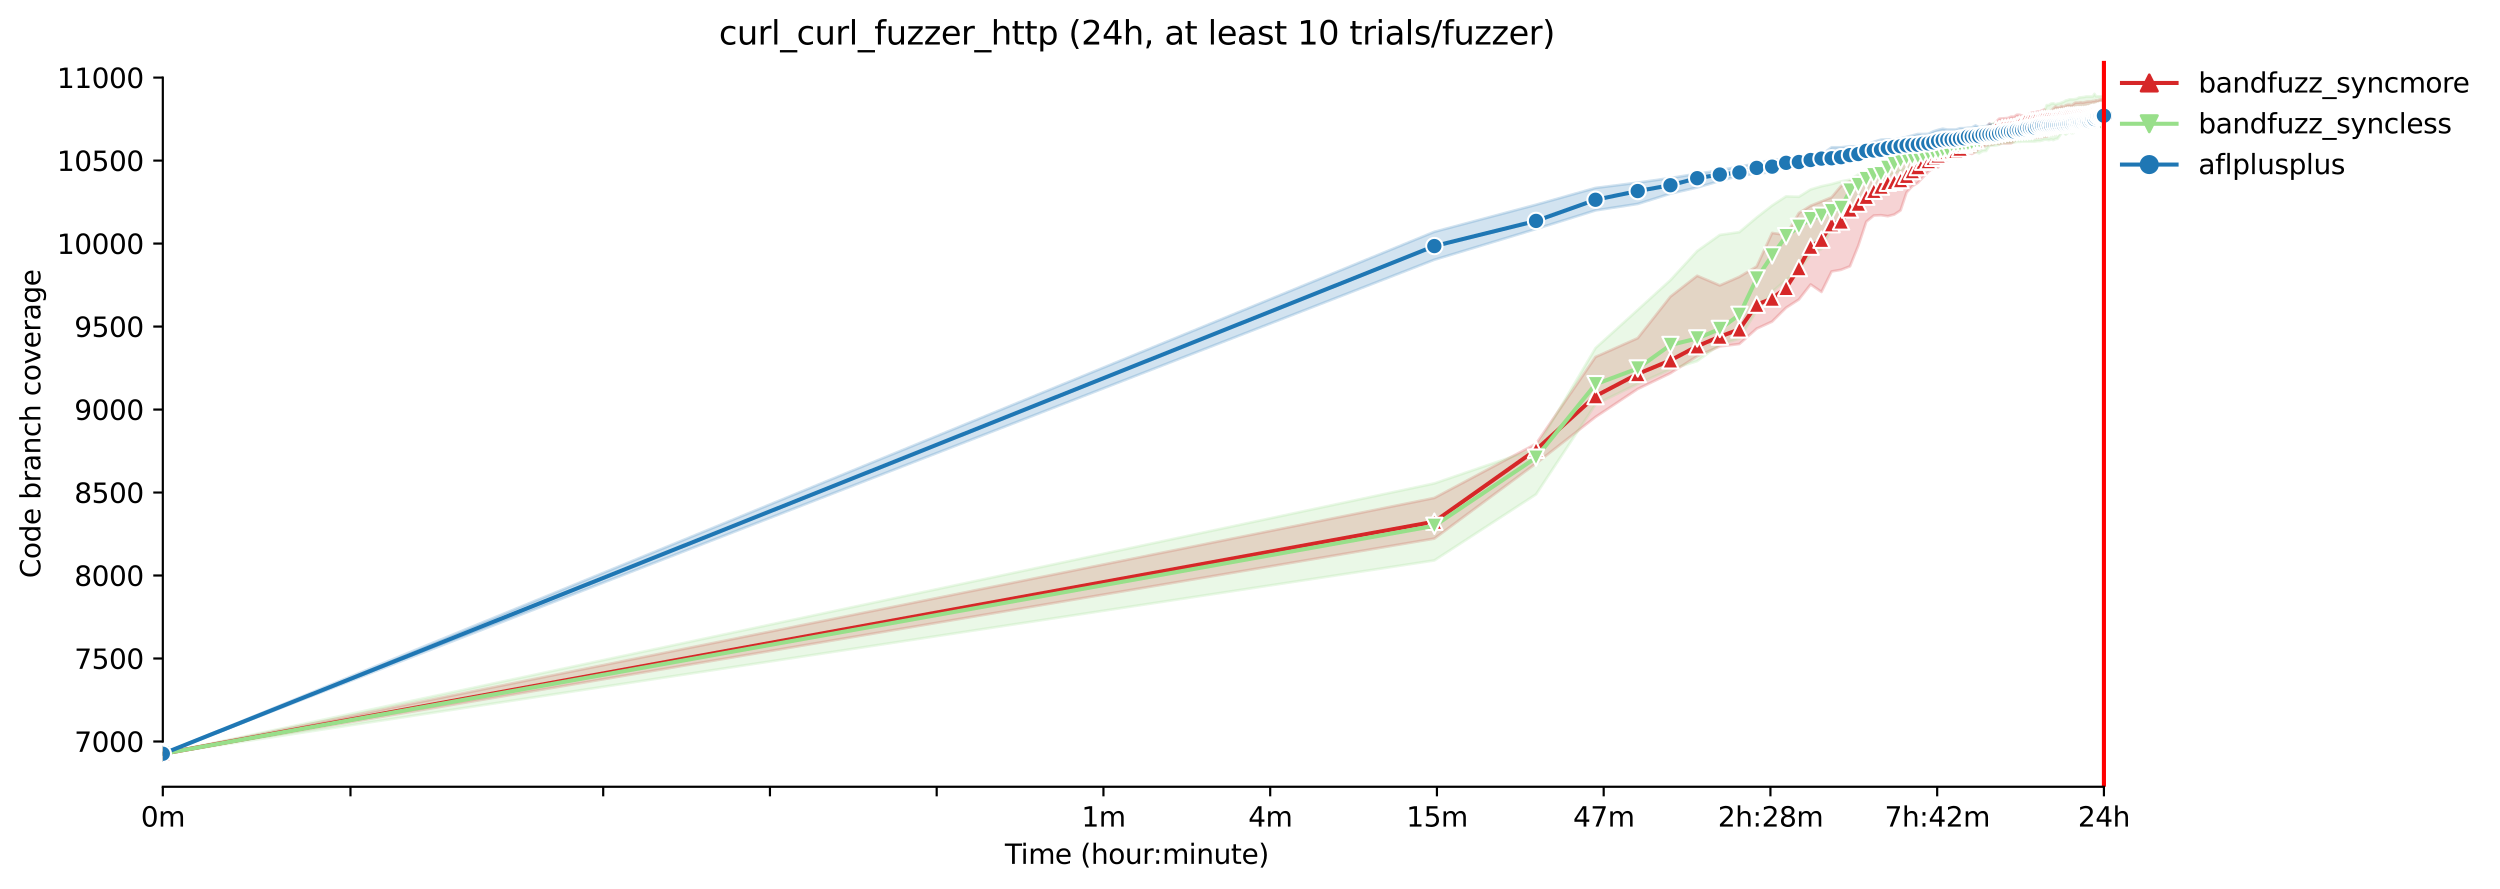 <?xml version="1.0" encoding="utf-8" standalone="no"?>
<!DOCTYPE svg PUBLIC "-//W3C//DTD SVG 1.1//EN"
  "http://www.w3.org/Graphics/SVG/1.1/DTD/svg11.dtd">
<svg xmlns:xlink="http://www.w3.org/1999/xlink" width="916.51pt" height="325.986pt" viewBox="0 0 916.51 325.986" xmlns="http://www.w3.org/2000/svg" version="1.1">
 <defs>
  <style type="text/css">*{stroke-linejoin: round; stroke-linecap: butt}</style>
 </defs>
 <g id="figure_1">
  <g id="patch_1">
   <path d="M 0 325.986 
L 916.51 325.986 
L 916.51 0 
L 0 0 
z
" style="fill: #ffffff"/>
  </g>
  <g id="axes_1">
   <g id="patch_2">
    <path d="M 59.691 288.43 
L 773.931 288.43 
L 773.931 22.318 
L 59.691 22.318 
z
" style="fill: #ffffff"/>
   </g>
   <g id="PolyCollection_1">
    <defs>
     <path id="mb622618943" d="M 59.691 -49.683 
L 59.691 -49.652 
L 525.837 -128.538 
L 563.114 -156.07 
L 584.92 -173.107 
L 600.391 -183.384 
L 612.392 -189.17 
L 622.197 -195.407 
L 630.488 -198.996 
L 637.669 -199.879 
L 644.003 -205.507 
L 649.669 -208.093 
L 654.795 -213.173 
L 659.475 -216.185 
L 663.779 -221.692 
L 667.765 -218.954 
L 671.475 -226.468 
L 674.946 -227.076 
L 678.207 -228.354 
L 681.281 -235.96 
L 684.188 -244.722 
L 686.947 -246.973 
L 689.571 -247.095 
L 692.073 -246.729 
L 694.463 -247.338 
L 696.752 -248.859 
L 698.947 -255.43 
L 701.057 -257.742 
L 703.086 -258.959 
L 705.042 -261.058 
L 706.929 -262.975 
L 708.753 -264.435 
L 710.516 -264.557 
L 712.224 -267.325 
L 713.878 -267.204 
L 715.484 -268.512 
L 717.043 -267.843 
L 718.558 -268.968 
L 720.031 -269.749 
L 721.466 -270.094 
L 722.863 -269.546 
L 724.224 -270.276 
L 725.552 -271.311 
L 726.848 -271.98 
L 728.114 -272.649 
L 729.35 -272.832 
L 730.558 -272.984 
L 731.741 -273.44 
L 732.897 -273.197 
L 734.029 -273.496 
L 735.138 -273.44 
L 736.225 -273.44 
L 737.29 -273.471 
L 738.334 -274.171 
L 739.358 -275.144 
L 740.364 -275.133 
L 741.351 -275.387 
L 742.32 -275.448 
L 743.271 -275.448 
L 744.207 -275.448 
L 745.126 -275.448 
L 746.03 -275.448 
L 746.919 -275.509 
L 747.793 -275.631 
L 748.654 -275.692 
L 749.501 -275.935 
L 750.335 -275.935 
L 751.156 -276.787 
L 751.964 -276.787 
L 752.761 -276.909 
L 753.546 -276.909 
L 754.32 -277.091 
L 755.083 -278.43 
L 755.835 -278.472 
L 756.577 -278.916 
L 757.309 -279.221 
L 758.031 -279.254 
L 758.743 -279.434 
L 759.446 -279.434 
L 760.14 -279.464 
L 760.825 -279.464 
L 761.501 -280.012 
L 762.17 -280.133 
L 762.829 -280.255 
L 763.481 -279.525 
L 764.125 -280.255 
L 764.762 -280.299 
L 765.391 -280.377 
L 766.013 -281.411 
L 766.627 -280.225 
L 767.235 -281.411 
L 767.836 -280.225 
L 768.43 -281.308 
L 769.018 -281.594 
L 769.599 -281.655 
L 770.174 -280.194 
L 770.744 -281.898 
L 771.307 -281.898 
L 771.307 -289.564 
L 771.307 -289.564 
L 770.744 -289.595 
L 770.174 -289.504 
L 769.599 -289.443 
L 769.018 -289.078 
L 768.43 -289.23 
L 767.836 -288.956 
L 767.235 -288.956 
L 766.627 -288.773 
L 766.013 -288.773 
L 765.391 -288.743 
L 764.762 -288.652 
L 764.125 -288.469 
L 763.481 -288.347 
L 762.829 -288.5 
L 762.17 -288.347 
L 761.501 -288.347 
L 760.825 -288.347 
L 760.14 -287.861 
L 759.446 -287.374 
L 758.743 -287.587 
L 758.031 -287.556 
L 757.309 -287.344 
L 756.577 -286.826 
L 755.835 -287.161 
L 755.083 -286.705 
L 754.32 -286.71 
L 753.546 -286.918 
L 752.761 -286.218 
L 751.964 -285.366 
L 751.156 -285.133 
L 750.335 -285.123 
L 749.501 -285.853 
L 748.654 -285.528 
L 747.793 -285.123 
L 746.919 -285.092 
L 746.03 -284.763 
L 745.126 -284.758 
L 744.207 -284.423 
L 743.271 -283.541 
L 742.32 -283.541 
L 741.351 -283.541 
L 740.364 -283.906 
L 739.358 -283.906 
L 738.334 -283.176 
L 737.29 -283.215 
L 736.225 -282.75 
L 735.138 -282.628 
L 734.029 -282.567 
L 732.897 -282.476 
L 731.741 -281.289 
L 730.558 -279.951 
L 729.35 -280.651 
L 728.114 -278.795 
L 726.848 -278.825 
L 725.552 -278.643 
L 724.224 -277.646 
L 722.863 -277.913 
L 721.466 -276.361 
L 720.031 -276.118 
L 718.558 -275.205 
L 717.043 -274.718 
L 715.484 -274.049 
L 713.878 -273.319 
L 712.224 -271.98 
L 710.516 -270.216 
L 708.753 -269.79 
L 706.929 -269.364 
L 705.042 -269.181 
L 703.086 -268.269 
L 701.057 -267.964 
L 698.947 -267.721 
L 696.752 -265.896 
L 694.463 -265.652 
L 692.073 -264.618 
L 689.571 -264.314 
L 686.947 -263.34 
L 684.188 -262.427 
L 681.281 -260.785 
L 678.207 -259.476 
L 674.946 -257.803 
L 671.475 -253.666 
L 667.765 -252.145 
L 663.779 -250.563 
L 659.475 -247.885 
L 654.795 -239.854 
L 649.669 -240.584 
L 644.003 -228.293 
L 637.669 -224.521 
L 630.488 -221.357 
L 622.197 -224.886 
L 612.392 -217.25 
L 600.391 -202.015 
L 584.92 -195.133 
L 563.114 -163.311 
L 525.837 -143.445 
L 59.691 -49.683 
z
" style="stroke: #d62728; stroke-opacity: 0.2"/>
    </defs>
    <g clip-path="url(#p20f5cad587)">
     <use xlink:href="#mb622618943" x="0" y="325.986" style="fill: #d62728; fill-opacity: 0.2; stroke: #d62728; stroke-opacity: 0.2"/>
    </g>
   </g>
   <g id="PolyCollection_2">
    <defs>
     <path id="m2ca140a87e" d="M 59.691 -49.652 
L 59.691 -49.652 
L 525.837 -120.537 
L 563.114 -144.753 
L 584.92 -177.731 
L 600.391 -185.276 
L 612.392 -190.569 
L 622.197 -193.612 
L 630.488 -199.666 
L 637.669 -201.856 
L 644.003 -212.048 
L 649.669 -218.984 
L 654.795 -223.395 
L 659.475 -227.168 
L 663.779 -232.522 
L 667.765 -234.743 
L 671.475 -242.014 
L 674.946 -243.991 
L 678.207 -248.981 
L 681.281 -252.053 
L 684.188 -252.875 
L 686.947 -256.891 
L 689.571 -258.838 
L 692.073 -261.484 
L 694.463 -262.488 
L 696.752 -263.34 
L 698.947 -264.192 
L 701.057 -264.8 
L 703.086 -264.92 
L 705.042 -265.287 
L 706.929 -265.652 
L 708.753 -265.774 
L 710.516 -265.896 
L 712.224 -266.017 
L 713.878 -268.056 
L 715.484 -267.538 
L 717.043 -267.66 
L 718.558 -269.729 
L 720.031 -270.032 
L 721.466 -270.094 
L 722.863 -270.094 
L 724.224 -270.276 
L 725.552 -269.759 
L 726.848 -270.581 
L 728.114 -270.642 
L 729.35 -272.589 
L 730.558 -272.583 
L 731.741 -272.649 
L 732.897 -272.954 
L 734.029 -273.501 
L 735.138 -273.501 
L 736.225 -273.623 
L 737.29 -273.725 
L 738.334 -273.745 
L 739.358 -273.988 
L 740.364 -273.988 
L 741.351 -274.11 
L 742.32 -274.11 
L 743.271 -274.11 
L 744.207 -274.11 
L 745.126 -274.11 
L 746.03 -274.11 
L 746.919 -274.292 
L 747.793 -274.292 
L 748.654 -274.475 
L 749.501 -274.764 
L 750.335 -274.779 
L 751.156 -274.596 
L 751.964 -274.901 
L 752.761 -274.627 
L 753.546 -275.022 
L 754.32 -275.144 
L 755.083 -276.239 
L 755.835 -277.388 
L 756.577 -277.395 
L 757.309 -276.665 
L 758.031 -277.243 
L 758.743 -278.004 
L 759.446 -277.182 
L 760.14 -277.236 
L 760.825 -279.099 
L 761.501 -278.704 
L 762.17 -278.733 
L 762.829 -279.221 
L 763.481 -278.882 
L 764.125 -279.069 
L 764.762 -278.825 
L 765.391 -278.886 
L 766.013 -278.916 
L 766.627 -279.19 
L 767.235 -279.19 
L 767.836 -279.008 
L 768.43 -279.099 
L 769.018 -279.221 
L 769.599 -279.555 
L 770.174 -279.279 
L 770.744 -279.829 
L 771.307 -279.829 
L 771.307 -290.66 
L 771.307 -290.66 
L 770.744 -290.66 
L 770.174 -290.66 
L 769.599 -290.66 
L 769.018 -290.66 
L 768.43 -290.66 
L 767.836 -291.572 
L 767.235 -290.599 
L 766.627 -290.599 
L 766.013 -290.599 
L 765.391 -290.599 
L 764.762 -290.599 
L 764.125 -290.416 
L 763.481 -290.355 
L 762.829 -290.295 
L 762.17 -290.234 
L 761.501 -289.808 
L 760.825 -289.686 
L 760.14 -289.564 
L 759.446 -289.564 
L 758.743 -289.564 
L 758.031 -289.26 
L 757.309 -289.138 
L 756.577 -288.652 
L 755.835 -288.411 
L 755.083 -288.104 
L 754.32 -287.989 
L 753.546 -287.739 
L 752.761 -288.104 
L 751.964 -288.013 
L 751.156 -287.435 
L 750.335 -287.435 
L 749.501 -285.184 
L 748.654 -283.875 
L 747.793 -283.646 
L 746.919 -284.119 
L 746.03 -284.453 
L 745.126 -283.662 
L 744.207 -283.43 
L 743.271 -283.115 
L 742.32 -283.117 
L 741.351 -281.961 
L 740.364 -281.959 
L 739.358 -281.928 
L 738.334 -280.711 
L 737.29 -281.533 
L 736.225 -281.442 
L 735.138 -281.168 
L 734.029 -281.442 
L 732.897 -280.651 
L 731.741 -280.864 
L 730.558 -280.651 
L 729.35 -280.073 
L 728.114 -277.76 
L 726.848 -279.555 
L 725.552 -277.061 
L 724.224 -276.178 
L 722.863 -275.418 
L 721.466 -275.387 
L 720.031 -275.266 
L 718.558 -274.992 
L 717.043 -274.84 
L 715.484 -274.596 
L 713.878 -274.809 
L 712.224 -273.501 
L 710.516 -272.84 
L 708.753 -272.71 
L 706.929 -271.706 
L 705.042 -271.067 
L 703.086 -269.729 
L 701.057 -269.485 
L 698.947 -269.029 
L 696.752 -268.36 
L 694.463 -267.265 
L 692.073 -265.591 
L 689.571 -265.105 
L 686.947 -264.437 
L 684.188 -262.488 
L 681.281 -262.062 
L 678.207 -260.115 
L 674.946 -259.476 
L 671.475 -258.503 
L 667.765 -257.712 
L 663.779 -256.525 
L 659.475 -253.848 
L 654.795 -254 
L 649.669 -250.654 
L 644.003 -246.243 
L 637.669 -240.888 
L 630.488 -239.854 
L 622.197 -233.952 
L 612.392 -223.304 
L 600.391 -212.387 
L 584.92 -198.388 
L 563.114 -161.546 
L 525.837 -148.769 
L 59.691 -49.652 
z
" style="stroke: #98df8a; stroke-opacity: 0.2"/>
    </defs>
    <g clip-path="url(#p20f5cad587)">
     <use xlink:href="#m2ca140a87e" x="0" y="325.986" style="fill: #98df8a; fill-opacity: 0.2; stroke: #98df8a; stroke-opacity: 0.2"/>
    </g>
   </g>
   <g id="PolyCollection_3">
    <defs>
     <path id="m3d337374a8" d="M 59.691 -49.713 
L 59.691 -49.652 
L 525.837 -230.758 
L 563.114 -242.044 
L 584.92 -248.859 
L 600.391 -251.223 
L 612.392 -255.004 
L 622.197 -257.256 
L 630.488 -259.659 
L 637.669 -261.566 
L 644.003 -262.367 
L 649.669 -262.853 
L 654.795 -265.044 
L 659.475 -265.591 
L 663.779 -266.289 
L 667.765 -266.626 
L 671.475 -266.808 
L 674.946 -267.113 
L 678.207 -267.66 
L 681.281 -268.816 
L 684.188 -268.999 
L 686.947 -269.577 
L 689.571 -269.759 
L 692.073 -270.152 
L 694.463 -270.094 
L 696.752 -270.581 
L 698.947 -271.493 
L 701.057 -271.798 
L 703.086 -271.919 
L 705.042 -272.832 
L 706.929 -272.832 
L 708.753 -273.288 
L 710.516 -273.319 
L 712.224 -273.562 
L 713.878 -273.623 
L 715.484 -273.623 
L 717.043 -273.805 
L 718.558 -273.805 
L 720.031 -274.656 
L 721.466 -274.901 
L 722.863 -275.022 
L 724.224 -275.387 
L 725.552 -275.479 
L 726.848 -275.57 
L 728.114 -275.448 
L 729.35 -275.6 
L 730.558 -275.753 
L 731.741 -275.778 
L 732.897 -275.783 
L 734.029 -276.3 
L 735.138 -276.057 
L 736.225 -276.422 
L 737.29 -276.422 
L 738.334 -276.483 
L 739.358 -276.483 
L 740.364 -276.665 
L 741.351 -276.909 
L 742.32 -277.091 
L 743.271 -277.335 
L 744.207 -277.882 
L 745.126 -278.065 
L 746.03 -278.095 
L 746.919 -278.125 
L 747.793 -278.125 
L 748.654 -278.121 
L 749.501 -278.43 
L 750.335 -278.551 
L 751.156 -278.186 
L 751.964 -278.156 
L 752.761 -278.734 
L 753.546 -278.308 
L 754.32 -278.338 
L 755.083 -278.338 
L 755.835 -279.16 
L 756.577 -278.764 
L 757.309 -279.008 
L 758.031 -278.916 
L 758.743 -279.038 
L 759.446 -279.525 
L 760.14 -280.012 
L 760.825 -279.707 
L 761.501 -279.464 
L 762.17 -279.464 
L 762.829 -279.525 
L 763.481 -280.067 
L 764.125 -280.035 
L 764.762 -280.194 
L 765.391 -280.194 
L 766.013 -280.194 
L 766.627 -280.894 
L 767.235 -281.046 
L 767.836 -281.016 
L 768.43 -281.772 
L 769.018 -281.655 
L 769.599 -281.137 
L 770.174 -281.715 
L 770.744 -281.746 
L 771.307 -281.715 
L 771.307 -284.94 
L 771.307 -284.94 
L 770.744 -284.514 
L 770.174 -285.001 
L 769.599 -284.727 
L 769.018 -284.453 
L 768.43 -285.001 
L 767.836 -283.845 
L 767.235 -283.723 
L 766.627 -283.723 
L 766.013 -283.662 
L 765.391 -283.662 
L 764.762 -283.602 
L 764.125 -283.602 
L 763.481 -283.662 
L 762.829 -283.541 
L 762.17 -283.054 
L 761.501 -283.024 
L 760.825 -282.871 
L 760.14 -282.08 
L 759.446 -282.445 
L 758.743 -282.08 
L 758.031 -282.08 
L 757.309 -282.263 
L 756.577 -282.202 
L 755.835 -282.537 
L 755.083 -282.02 
L 754.32 -282.324 
L 753.546 -282.263 
L 752.761 -281.778 
L 751.964 -281.807 
L 751.156 -281.594 
L 750.335 -281.746 
L 749.501 -281.685 
L 748.654 -281.685 
L 747.793 -281.624 
L 746.919 -281.533 
L 746.03 -281.533 
L 745.126 -281.533 
L 744.207 -281.533 
L 743.271 -280.789 
L 742.32 -280.711 
L 741.351 -280.681 
L 740.364 -280.681 
L 739.358 -280.681 
L 738.334 -280.681 
L 737.29 -280.498 
L 736.225 -280.377 
L 735.138 -280.377 
L 734.029 -280.377 
L 732.897 -280.377 
L 731.741 -280.316 
L 730.558 -280.255 
L 729.35 -280.59 
L 728.114 -279.707 
L 726.848 -279.647 
L 725.552 -279.342 
L 724.224 -279.981 
L 722.863 -279.221 
L 721.466 -279.169 
L 720.031 -278.977 
L 718.558 -278.977 
L 717.043 -278.491 
L 715.484 -278.491 
L 713.878 -278.491 
L 712.224 -278.795 
L 710.516 -278.369 
L 708.753 -277.821 
L 706.929 -276.909 
L 705.042 -276.848 
L 703.086 -276.849 
L 701.057 -276.3 
L 698.947 -275.761 
L 696.752 -275.235 
L 694.463 -274.784 
L 692.073 -274.901 
L 689.571 -274.779 
L 686.947 -273.988 
L 684.188 -272.832 
L 681.281 -272.345 
L 678.207 -272.345 
L 674.946 -271.98 
L 671.475 -271.98 
L 667.765 -269.242 
L 663.779 -268.755 
L 659.475 -267.782 
L 654.795 -267.538 
L 649.669 -267.417 
L 644.003 -266.017 
L 637.669 -264.922 
L 630.488 -263.553 
L 622.197 -262.275 
L 612.392 -260.724 
L 600.391 -259.02 
L 584.92 -257.084 
L 563.114 -250.928 
L 525.837 -241.01 
L 59.691 -49.713 
z
" style="stroke: #1f77b4; stroke-opacity: 0.2"/>
    </defs>
    <g clip-path="url(#p20f5cad587)">
     <use xlink:href="#m3d337374a8" x="0" y="325.986" style="fill: #1f77b4; fill-opacity: 0.2; stroke: #1f77b4; stroke-opacity: 0.2"/>
    </g>
   </g>
   <g id="matplotlib.axis_1">
    <g id="xtick_1">
     <g id="line2d_1">
      <defs>
       <path id="mf25e55d067" d="M 0 0 
L 0 3.5 
" style="stroke: #000000; stroke-width: 0.8"/>
      </defs>
      <g>
       <use xlink:href="#mf25e55d067" x="59.691" y="288.43" style="stroke: #000000; stroke-width: 0.8"/>
      </g>
     </g>
     <g id="text_1">
      <!-- 0m -->
      <g transform="translate(51.639 303.029) scale(0.1 -0.1)">
       <defs>
        <path id="DejaVuSans-30" d="M 2034 4250 
Q 1547 4250 1301 3770 
Q 1056 3291 1056 2328 
Q 1056 1369 1301 889 
Q 1547 409 2034 409 
Q 2525 409 2770 889 
Q 3016 1369 3016 2328 
Q 3016 3291 2770 3770 
Q 2525 4250 2034 4250 
z
M 2034 4750 
Q 2819 4750 3233 4129 
Q 3647 3509 3647 2328 
Q 3647 1150 3233 529 
Q 2819 -91 2034 -91 
Q 1250 -91 836 529 
Q 422 1150 422 2328 
Q 422 3509 836 4129 
Q 1250 4750 2034 4750 
z
" transform="scale(0.016)"/>
        <path id="DejaVuSans-6d" d="M 3328 2828 
Q 3544 3216 3844 3400 
Q 4144 3584 4550 3584 
Q 5097 3584 5394 3201 
Q 5691 2819 5691 2113 
L 5691 0 
L 5113 0 
L 5113 2094 
Q 5113 2597 4934 2840 
Q 4756 3084 4391 3084 
Q 3944 3084 3684 2787 
Q 3425 2491 3425 1978 
L 3425 0 
L 2847 0 
L 2847 2094 
Q 2847 2600 2669 2842 
Q 2491 3084 2119 3084 
Q 1678 3084 1418 2786 
Q 1159 2488 1159 1978 
L 1159 0 
L 581 0 
L 581 3500 
L 1159 3500 
L 1159 2956 
Q 1356 3278 1631 3431 
Q 1906 3584 2284 3584 
Q 2666 3584 2933 3390 
Q 3200 3197 3328 2828 
z
" transform="scale(0.016)"/>
       </defs>
       <use xlink:href="#DejaVuSans-30"/>
       <use xlink:href="#DejaVuSans-6d" x="63.623"/>
      </g>
     </g>
    </g>
    <g id="xtick_2">
     <g id="line2d_2">
      <g>
       <use xlink:href="#mf25e55d067" x="128.487" y="288.43" style="stroke: #000000; stroke-width: 0.8"/>
      </g>
     </g>
    </g>
    <g id="xtick_3">
     <g id="line2d_3">
      <g>
       <use xlink:href="#mf25e55d067" x="221.135" y="288.43" style="stroke: #000000; stroke-width: 0.8"/>
      </g>
     </g>
    </g>
    <g id="xtick_4">
     <g id="line2d_4">
      <g>
       <use xlink:href="#mf25e55d067" x="282.266" y="288.43" style="stroke: #000000; stroke-width: 0.8"/>
      </g>
     </g>
    </g>
    <g id="xtick_5">
     <g id="line2d_5">
      <g>
       <use xlink:href="#mf25e55d067" x="343.396" y="288.43" style="stroke: #000000; stroke-width: 0.8"/>
      </g>
     </g>
    </g>
    <g id="xtick_6">
     <g id="line2d_6">
      <g>
       <use xlink:href="#mf25e55d067" x="404.526" y="288.43" style="stroke: #000000; stroke-width: 0.8"/>
      </g>
     </g>
     <g id="text_2">
      <!-- 1m -->
      <g transform="translate(396.474 303.029) scale(0.1 -0.1)">
       <defs>
        <path id="DejaVuSans-31" d="M 794 531 
L 1825 531 
L 1825 4091 
L 703 3866 
L 703 4441 
L 1819 4666 
L 2450 4666 
L 2450 531 
L 3481 531 
L 3481 0 
L 794 0 
L 794 531 
z
" transform="scale(0.016)"/>
       </defs>
       <use xlink:href="#DejaVuSans-31"/>
       <use xlink:href="#DejaVuSans-6d" x="63.623"/>
      </g>
     </g>
    </g>
    <g id="xtick_7">
     <g id="line2d_7">
      <g>
       <use xlink:href="#mf25e55d067" x="465.656" y="288.43" style="stroke: #000000; stroke-width: 0.8"/>
      </g>
     </g>
     <g id="text_3">
      <!-- 4m -->
      <g transform="translate(457.605 303.029) scale(0.1 -0.1)">
       <defs>
        <path id="DejaVuSans-34" d="M 2419 4116 
L 825 1625 
L 2419 1625 
L 2419 4116 
z
M 2253 4666 
L 3047 4666 
L 3047 1625 
L 3713 1625 
L 3713 1100 
L 3047 1100 
L 3047 0 
L 2419 0 
L 2419 1100 
L 313 1100 
L 313 1709 
L 2253 4666 
z
" transform="scale(0.016)"/>
       </defs>
       <use xlink:href="#DejaVuSans-34"/>
       <use xlink:href="#DejaVuSans-6d" x="63.623"/>
      </g>
     </g>
    </g>
    <g id="xtick_8">
     <g id="line2d_8">
      <g>
       <use xlink:href="#mf25e55d067" x="526.786" y="288.43" style="stroke: #000000; stroke-width: 0.8"/>
      </g>
     </g>
     <g id="text_4">
      <!-- 15m -->
      <g transform="translate(515.554 303.029) scale(0.1 -0.1)">
       <defs>
        <path id="DejaVuSans-35" d="M 691 4666 
L 3169 4666 
L 3169 4134 
L 1269 4134 
L 1269 2991 
Q 1406 3038 1543 3061 
Q 1681 3084 1819 3084 
Q 2600 3084 3056 2656 
Q 3513 2228 3513 1497 
Q 3513 744 3044 326 
Q 2575 -91 1722 -91 
Q 1428 -91 1123 -41 
Q 819 9 494 109 
L 494 744 
Q 775 591 1075 516 
Q 1375 441 1709 441 
Q 2250 441 2565 725 
Q 2881 1009 2881 1497 
Q 2881 1984 2565 2268 
Q 2250 2553 1709 2553 
Q 1456 2553 1204 2497 
Q 953 2441 691 2322 
L 691 4666 
z
" transform="scale(0.016)"/>
       </defs>
       <use xlink:href="#DejaVuSans-31"/>
       <use xlink:href="#DejaVuSans-35" x="63.623"/>
       <use xlink:href="#DejaVuSans-6d" x="127.246"/>
      </g>
     </g>
    </g>
    <g id="xtick_9">
     <g id="line2d_9">
      <g>
       <use xlink:href="#mf25e55d067" x="587.917" y="288.43" style="stroke: #000000; stroke-width: 0.8"/>
      </g>
     </g>
     <g id="text_5">
      <!-- 47m -->
      <g transform="translate(576.684 303.029) scale(0.1 -0.1)">
       <defs>
        <path id="DejaVuSans-37" d="M 525 4666 
L 3525 4666 
L 3525 4397 
L 1831 0 
L 1172 0 
L 2766 4134 
L 525 4134 
L 525 4666 
z
" transform="scale(0.016)"/>
       </defs>
       <use xlink:href="#DejaVuSans-34"/>
       <use xlink:href="#DejaVuSans-37" x="63.623"/>
       <use xlink:href="#DejaVuSans-6d" x="127.246"/>
      </g>
     </g>
    </g>
    <g id="xtick_10">
     <g id="line2d_10">
      <g>
       <use xlink:href="#mf25e55d067" x="649.047" y="288.43" style="stroke: #000000; stroke-width: 0.8"/>
      </g>
     </g>
     <g id="text_6">
      <!-- 2h:28m -->
      <g transform="translate(629.78 303.029) scale(0.1 -0.1)">
       <defs>
        <path id="DejaVuSans-32" d="M 1228 531 
L 3431 531 
L 3431 0 
L 469 0 
L 469 531 
Q 828 903 1448 1529 
Q 2069 2156 2228 2338 
Q 2531 2678 2651 2914 
Q 2772 3150 2772 3378 
Q 2772 3750 2511 3984 
Q 2250 4219 1831 4219 
Q 1534 4219 1204 4116 
Q 875 4013 500 3803 
L 500 4441 
Q 881 4594 1212 4672 
Q 1544 4750 1819 4750 
Q 2544 4750 2975 4387 
Q 3406 4025 3406 3419 
Q 3406 3131 3298 2873 
Q 3191 2616 2906 2266 
Q 2828 2175 2409 1742 
Q 1991 1309 1228 531 
z
" transform="scale(0.016)"/>
        <path id="DejaVuSans-68" d="M 3513 2113 
L 3513 0 
L 2938 0 
L 2938 2094 
Q 2938 2591 2744 2837 
Q 2550 3084 2163 3084 
Q 1697 3084 1428 2787 
Q 1159 2491 1159 1978 
L 1159 0 
L 581 0 
L 581 4863 
L 1159 4863 
L 1159 2956 
Q 1366 3272 1645 3428 
Q 1925 3584 2291 3584 
Q 2894 3584 3203 3211 
Q 3513 2838 3513 2113 
z
" transform="scale(0.016)"/>
        <path id="DejaVuSans-3a" d="M 750 794 
L 1409 794 
L 1409 0 
L 750 0 
L 750 794 
z
M 750 3309 
L 1409 3309 
L 1409 2516 
L 750 2516 
L 750 3309 
z
" transform="scale(0.016)"/>
        <path id="DejaVuSans-38" d="M 2034 2216 
Q 1584 2216 1326 1975 
Q 1069 1734 1069 1313 
Q 1069 891 1326 650 
Q 1584 409 2034 409 
Q 2484 409 2743 651 
Q 3003 894 3003 1313 
Q 3003 1734 2745 1975 
Q 2488 2216 2034 2216 
z
M 1403 2484 
Q 997 2584 770 2862 
Q 544 3141 544 3541 
Q 544 4100 942 4425 
Q 1341 4750 2034 4750 
Q 2731 4750 3128 4425 
Q 3525 4100 3525 3541 
Q 3525 3141 3298 2862 
Q 3072 2584 2669 2484 
Q 3125 2378 3379 2068 
Q 3634 1759 3634 1313 
Q 3634 634 3220 271 
Q 2806 -91 2034 -91 
Q 1263 -91 848 271 
Q 434 634 434 1313 
Q 434 1759 690 2068 
Q 947 2378 1403 2484 
z
M 1172 3481 
Q 1172 3119 1398 2916 
Q 1625 2713 2034 2713 
Q 2441 2713 2670 2916 
Q 2900 3119 2900 3481 
Q 2900 3844 2670 4047 
Q 2441 4250 2034 4250 
Q 1625 4250 1398 4047 
Q 1172 3844 1172 3481 
z
" transform="scale(0.016)"/>
       </defs>
       <use xlink:href="#DejaVuSans-32"/>
       <use xlink:href="#DejaVuSans-68" x="63.623"/>
       <use xlink:href="#DejaVuSans-3a" x="127.002"/>
       <use xlink:href="#DejaVuSans-32" x="160.693"/>
       <use xlink:href="#DejaVuSans-38" x="224.316"/>
       <use xlink:href="#DejaVuSans-6d" x="287.939"/>
      </g>
     </g>
    </g>
    <g id="xtick_11">
     <g id="line2d_11">
      <g>
       <use xlink:href="#mf25e55d067" x="710.177" y="288.43" style="stroke: #000000; stroke-width: 0.8"/>
      </g>
     </g>
     <g id="text_7">
      <!-- 7h:42m -->
      <g transform="translate(690.91 303.029) scale(0.1 -0.1)">
       <use xlink:href="#DejaVuSans-37"/>
       <use xlink:href="#DejaVuSans-68" x="63.623"/>
       <use xlink:href="#DejaVuSans-3a" x="127.002"/>
       <use xlink:href="#DejaVuSans-34" x="160.693"/>
       <use xlink:href="#DejaVuSans-32" x="224.316"/>
       <use xlink:href="#DejaVuSans-6d" x="287.939"/>
      </g>
     </g>
    </g>
    <g id="xtick_12">
     <g id="line2d_12">
      <g>
       <use xlink:href="#mf25e55d067" x="771.307" y="288.43" style="stroke: #000000; stroke-width: 0.8"/>
      </g>
     </g>
     <g id="text_8">
      <!-- 24h -->
      <g transform="translate(761.776 303.029) scale(0.1 -0.1)">
       <use xlink:href="#DejaVuSans-32"/>
       <use xlink:href="#DejaVuSans-34" x="63.623"/>
       <use xlink:href="#DejaVuSans-68" x="127.246"/>
      </g>
     </g>
    </g>
    <g id="text_9">
     <!-- Time (hour:minute) -->
     <g transform="translate(368.404 316.707) scale(0.1 -0.1)">
      <defs>
       <path id="DejaVuSans-54" d="M -19 4666 
L 3928 4666 
L 3928 4134 
L 2272 4134 
L 2272 0 
L 1638 0 
L 1638 4134 
L -19 4134 
L -19 4666 
z
" transform="scale(0.016)"/>
       <path id="DejaVuSans-69" d="M 603 3500 
L 1178 3500 
L 1178 0 
L 603 0 
L 603 3500 
z
M 603 4863 
L 1178 4863 
L 1178 4134 
L 603 4134 
L 603 4863 
z
" transform="scale(0.016)"/>
       <path id="DejaVuSans-65" d="M 3597 1894 
L 3597 1613 
L 953 1613 
Q 991 1019 1311 708 
Q 1631 397 2203 397 
Q 2534 397 2845 478 
Q 3156 559 3463 722 
L 3463 178 
Q 3153 47 2828 -22 
Q 2503 -91 2169 -91 
Q 1331 -91 842 396 
Q 353 884 353 1716 
Q 353 2575 817 3079 
Q 1281 3584 2069 3584 
Q 2775 3584 3186 3129 
Q 3597 2675 3597 1894 
z
M 3022 2063 
Q 3016 2534 2758 2815 
Q 2500 3097 2075 3097 
Q 1594 3097 1305 2825 
Q 1016 2553 972 2059 
L 3022 2063 
z
" transform="scale(0.016)"/>
       <path id="DejaVuSans-20" transform="scale(0.016)"/>
       <path id="DejaVuSans-28" d="M 1984 4856 
Q 1566 4138 1362 3434 
Q 1159 2731 1159 2009 
Q 1159 1288 1364 580 
Q 1569 -128 1984 -844 
L 1484 -844 
Q 1016 -109 783 600 
Q 550 1309 550 2009 
Q 550 2706 781 3412 
Q 1013 4119 1484 4856 
L 1984 4856 
z
" transform="scale(0.016)"/>
       <path id="DejaVuSans-6f" d="M 1959 3097 
Q 1497 3097 1228 2736 
Q 959 2375 959 1747 
Q 959 1119 1226 758 
Q 1494 397 1959 397 
Q 2419 397 2687 759 
Q 2956 1122 2956 1747 
Q 2956 2369 2687 2733 
Q 2419 3097 1959 3097 
z
M 1959 3584 
Q 2709 3584 3137 3096 
Q 3566 2609 3566 1747 
Q 3566 888 3137 398 
Q 2709 -91 1959 -91 
Q 1206 -91 779 398 
Q 353 888 353 1747 
Q 353 2609 779 3096 
Q 1206 3584 1959 3584 
z
" transform="scale(0.016)"/>
       <path id="DejaVuSans-75" d="M 544 1381 
L 544 3500 
L 1119 3500 
L 1119 1403 
Q 1119 906 1312 657 
Q 1506 409 1894 409 
Q 2359 409 2629 706 
Q 2900 1003 2900 1516 
L 2900 3500 
L 3475 3500 
L 3475 0 
L 2900 0 
L 2900 538 
Q 2691 219 2414 64 
Q 2138 -91 1772 -91 
Q 1169 -91 856 284 
Q 544 659 544 1381 
z
M 1991 3584 
L 1991 3584 
z
" transform="scale(0.016)"/>
       <path id="DejaVuSans-72" d="M 2631 2963 
Q 2534 3019 2420 3045 
Q 2306 3072 2169 3072 
Q 1681 3072 1420 2755 
Q 1159 2438 1159 1844 
L 1159 0 
L 581 0 
L 581 3500 
L 1159 3500 
L 1159 2956 
Q 1341 3275 1631 3429 
Q 1922 3584 2338 3584 
Q 2397 3584 2469 3576 
Q 2541 3569 2628 3553 
L 2631 2963 
z
" transform="scale(0.016)"/>
       <path id="DejaVuSans-6e" d="M 3513 2113 
L 3513 0 
L 2938 0 
L 2938 2094 
Q 2938 2591 2744 2837 
Q 2550 3084 2163 3084 
Q 1697 3084 1428 2787 
Q 1159 2491 1159 1978 
L 1159 0 
L 581 0 
L 581 3500 
L 1159 3500 
L 1159 2956 
Q 1366 3272 1645 3428 
Q 1925 3584 2291 3584 
Q 2894 3584 3203 3211 
Q 3513 2838 3513 2113 
z
" transform="scale(0.016)"/>
       <path id="DejaVuSans-74" d="M 1172 4494 
L 1172 3500 
L 2356 3500 
L 2356 3053 
L 1172 3053 
L 1172 1153 
Q 1172 725 1289 603 
Q 1406 481 1766 481 
L 2356 481 
L 2356 0 
L 1766 0 
Q 1100 0 847 248 
Q 594 497 594 1153 
L 594 3053 
L 172 3053 
L 172 3500 
L 594 3500 
L 594 4494 
L 1172 4494 
z
" transform="scale(0.016)"/>
       <path id="DejaVuSans-29" d="M 513 4856 
L 1013 4856 
Q 1481 4119 1714 3412 
Q 1947 2706 1947 2009 
Q 1947 1309 1714 600 
Q 1481 -109 1013 -844 
L 513 -844 
Q 928 -128 1133 580 
Q 1338 1288 1338 2009 
Q 1338 2731 1133 3434 
Q 928 4138 513 4856 
z
" transform="scale(0.016)"/>
      </defs>
      <use xlink:href="#DejaVuSans-54"/>
      <use xlink:href="#DejaVuSans-69" x="57.959"/>
      <use xlink:href="#DejaVuSans-6d" x="85.742"/>
      <use xlink:href="#DejaVuSans-65" x="183.154"/>
      <use xlink:href="#DejaVuSans-20" x="244.678"/>
      <use xlink:href="#DejaVuSans-28" x="276.465"/>
      <use xlink:href="#DejaVuSans-68" x="315.479"/>
      <use xlink:href="#DejaVuSans-6f" x="378.857"/>
      <use xlink:href="#DejaVuSans-75" x="440.039"/>
      <use xlink:href="#DejaVuSans-72" x="503.418"/>
      <use xlink:href="#DejaVuSans-3a" x="542.781"/>
      <use xlink:href="#DejaVuSans-6d" x="576.473"/>
      <use xlink:href="#DejaVuSans-69" x="673.885"/>
      <use xlink:href="#DejaVuSans-6e" x="701.668"/>
      <use xlink:href="#DejaVuSans-75" x="765.047"/>
      <use xlink:href="#DejaVuSans-74" x="828.426"/>
      <use xlink:href="#DejaVuSans-65" x="867.635"/>
      <use xlink:href="#DejaVuSans-29" x="929.158"/>
     </g>
    </g>
   </g>
   <g id="matplotlib.axis_2">
    <g id="ytick_1">
     <g id="line2d_13">
      <defs>
       <path id="m9481e8f721" d="M 0 0 
L -3.5 0 
" style="stroke: #000000; stroke-width: 0.8"/>
      </defs>
      <g>
       <use xlink:href="#m9481e8f721" x="59.691" y="271.832" style="stroke: #000000; stroke-width: 0.8"/>
      </g>
     </g>
     <g id="text_10">
      <!-- 7000 -->
      <g transform="translate(27.241 275.631) scale(0.1 -0.1)">
       <use xlink:href="#DejaVuSans-37"/>
       <use xlink:href="#DejaVuSans-30" x="63.623"/>
       <use xlink:href="#DejaVuSans-30" x="127.246"/>
       <use xlink:href="#DejaVuSans-30" x="190.869"/>
      </g>
     </g>
    </g>
    <g id="ytick_2">
     <g id="line2d_14">
      <g>
       <use xlink:href="#m9481e8f721" x="59.691" y="241.409" style="stroke: #000000; stroke-width: 0.8"/>
      </g>
     </g>
     <g id="text_11">
      <!-- 7500 -->
      <g transform="translate(27.241 245.208) scale(0.1 -0.1)">
       <use xlink:href="#DejaVuSans-37"/>
       <use xlink:href="#DejaVuSans-35" x="63.623"/>
       <use xlink:href="#DejaVuSans-30" x="127.246"/>
       <use xlink:href="#DejaVuSans-30" x="190.869"/>
      </g>
     </g>
    </g>
    <g id="ytick_3">
     <g id="line2d_15">
      <g>
       <use xlink:href="#m9481e8f721" x="59.691" y="210.987" style="stroke: #000000; stroke-width: 0.8"/>
      </g>
     </g>
     <g id="text_12">
      <!-- 8000 -->
      <g transform="translate(27.241 214.786) scale(0.1 -0.1)">
       <use xlink:href="#DejaVuSans-38"/>
       <use xlink:href="#DejaVuSans-30" x="63.623"/>
       <use xlink:href="#DejaVuSans-30" x="127.246"/>
       <use xlink:href="#DejaVuSans-30" x="190.869"/>
      </g>
     </g>
    </g>
    <g id="ytick_4">
     <g id="line2d_16">
      <g>
       <use xlink:href="#m9481e8f721" x="59.691" y="180.564" style="stroke: #000000; stroke-width: 0.8"/>
      </g>
     </g>
     <g id="text_13">
      <!-- 8500 -->
      <g transform="translate(27.241 184.363) scale(0.1 -0.1)">
       <use xlink:href="#DejaVuSans-38"/>
       <use xlink:href="#DejaVuSans-35" x="63.623"/>
       <use xlink:href="#DejaVuSans-30" x="127.246"/>
       <use xlink:href="#DejaVuSans-30" x="190.869"/>
      </g>
     </g>
    </g>
    <g id="ytick_5">
     <g id="line2d_17">
      <g>
       <use xlink:href="#m9481e8f721" x="59.691" y="150.141" style="stroke: #000000; stroke-width: 0.8"/>
      </g>
     </g>
     <g id="text_14">
      <!-- 9000 -->
      <g transform="translate(27.241 153.941) scale(0.1 -0.1)">
       <defs>
        <path id="DejaVuSans-39" d="M 703 97 
L 703 672 
Q 941 559 1184 500 
Q 1428 441 1663 441 
Q 2288 441 2617 861 
Q 2947 1281 2994 2138 
Q 2813 1869 2534 1725 
Q 2256 1581 1919 1581 
Q 1219 1581 811 2004 
Q 403 2428 403 3163 
Q 403 3881 828 4315 
Q 1253 4750 1959 4750 
Q 2769 4750 3195 4129 
Q 3622 3509 3622 2328 
Q 3622 1225 3098 567 
Q 2575 -91 1691 -91 
Q 1453 -91 1209 -44 
Q 966 3 703 97 
z
M 1959 2075 
Q 2384 2075 2632 2365 
Q 2881 2656 2881 3163 
Q 2881 3666 2632 3958 
Q 2384 4250 1959 4250 
Q 1534 4250 1286 3958 
Q 1038 3666 1038 3163 
Q 1038 2656 1286 2365 
Q 1534 2075 1959 2075 
z
" transform="scale(0.016)"/>
       </defs>
       <use xlink:href="#DejaVuSans-39"/>
       <use xlink:href="#DejaVuSans-30" x="63.623"/>
       <use xlink:href="#DejaVuSans-30" x="127.246"/>
       <use xlink:href="#DejaVuSans-30" x="190.869"/>
      </g>
     </g>
    </g>
    <g id="ytick_6">
     <g id="line2d_18">
      <g>
       <use xlink:href="#m9481e8f721" x="59.691" y="119.719" style="stroke: #000000; stroke-width: 0.8"/>
      </g>
     </g>
     <g id="text_15">
      <!-- 9500 -->
      <g transform="translate(27.241 123.518) scale(0.1 -0.1)">
       <use xlink:href="#DejaVuSans-39"/>
       <use xlink:href="#DejaVuSans-35" x="63.623"/>
       <use xlink:href="#DejaVuSans-30" x="127.246"/>
       <use xlink:href="#DejaVuSans-30" x="190.869"/>
      </g>
     </g>
    </g>
    <g id="ytick_7">
     <g id="line2d_19">
      <g>
       <use xlink:href="#m9481e8f721" x="59.691" y="89.296" style="stroke: #000000; stroke-width: 0.8"/>
      </g>
     </g>
     <g id="text_16">
      <!-- 10000 -->
      <g transform="translate(20.878 93.096) scale(0.1 -0.1)">
       <use xlink:href="#DejaVuSans-31"/>
       <use xlink:href="#DejaVuSans-30" x="63.623"/>
       <use xlink:href="#DejaVuSans-30" x="127.246"/>
       <use xlink:href="#DejaVuSans-30" x="190.869"/>
       <use xlink:href="#DejaVuSans-30" x="254.492"/>
      </g>
     </g>
    </g>
    <g id="ytick_8">
     <g id="line2d_20">
      <g>
       <use xlink:href="#m9481e8f721" x="59.691" y="58.874" style="stroke: #000000; stroke-width: 0.8"/>
      </g>
     </g>
     <g id="text_17">
      <!-- 10500 -->
      <g transform="translate(20.878 62.673) scale(0.1 -0.1)">
       <use xlink:href="#DejaVuSans-31"/>
       <use xlink:href="#DejaVuSans-30" x="63.623"/>
       <use xlink:href="#DejaVuSans-35" x="127.246"/>
       <use xlink:href="#DejaVuSans-30" x="190.869"/>
       <use xlink:href="#DejaVuSans-30" x="254.492"/>
      </g>
     </g>
    </g>
    <g id="ytick_9">
     <g id="line2d_21">
      <g>
       <use xlink:href="#m9481e8f721" x="59.691" y="28.451" style="stroke: #000000; stroke-width: 0.8"/>
      </g>
     </g>
     <g id="text_18">
      <!-- 11000 -->
      <g transform="translate(20.878 32.251) scale(0.1 -0.1)">
       <use xlink:href="#DejaVuSans-31"/>
       <use xlink:href="#DejaVuSans-31" x="63.623"/>
       <use xlink:href="#DejaVuSans-30" x="127.246"/>
       <use xlink:href="#DejaVuSans-30" x="190.869"/>
       <use xlink:href="#DejaVuSans-30" x="254.492"/>
      </g>
     </g>
    </g>
    <g id="text_19">
     <!-- Code branch coverage -->
     <g transform="translate(14.798 211.949) rotate(-90) scale(0.1 -0.1)">
      <defs>
       <path id="DejaVuSans-43" d="M 4122 4306 
L 4122 3641 
Q 3803 3938 3442 4084 
Q 3081 4231 2675 4231 
Q 1875 4231 1450 3742 
Q 1025 3253 1025 2328 
Q 1025 1406 1450 917 
Q 1875 428 2675 428 
Q 3081 428 3442 575 
Q 3803 722 4122 1019 
L 4122 359 
Q 3791 134 3420 21 
Q 3050 -91 2638 -91 
Q 1578 -91 968 557 
Q 359 1206 359 2328 
Q 359 3453 968 4101 
Q 1578 4750 2638 4750 
Q 3056 4750 3426 4639 
Q 3797 4528 4122 4306 
z
" transform="scale(0.016)"/>
       <path id="DejaVuSans-64" d="M 2906 2969 
L 2906 4863 
L 3481 4863 
L 3481 0 
L 2906 0 
L 2906 525 
Q 2725 213 2448 61 
Q 2172 -91 1784 -91 
Q 1150 -91 751 415 
Q 353 922 353 1747 
Q 353 2572 751 3078 
Q 1150 3584 1784 3584 
Q 2172 3584 2448 3432 
Q 2725 3281 2906 2969 
z
M 947 1747 
Q 947 1113 1208 752 
Q 1469 391 1925 391 
Q 2381 391 2643 752 
Q 2906 1113 2906 1747 
Q 2906 2381 2643 2742 
Q 2381 3103 1925 3103 
Q 1469 3103 1208 2742 
Q 947 2381 947 1747 
z
" transform="scale(0.016)"/>
       <path id="DejaVuSans-62" d="M 3116 1747 
Q 3116 2381 2855 2742 
Q 2594 3103 2138 3103 
Q 1681 3103 1420 2742 
Q 1159 2381 1159 1747 
Q 1159 1113 1420 752 
Q 1681 391 2138 391 
Q 2594 391 2855 752 
Q 3116 1113 3116 1747 
z
M 1159 2969 
Q 1341 3281 1617 3432 
Q 1894 3584 2278 3584 
Q 2916 3584 3314 3078 
Q 3713 2572 3713 1747 
Q 3713 922 3314 415 
Q 2916 -91 2278 -91 
Q 1894 -91 1617 61 
Q 1341 213 1159 525 
L 1159 0 
L 581 0 
L 581 4863 
L 1159 4863 
L 1159 2969 
z
" transform="scale(0.016)"/>
       <path id="DejaVuSans-61" d="M 2194 1759 
Q 1497 1759 1228 1600 
Q 959 1441 959 1056 
Q 959 750 1161 570 
Q 1363 391 1709 391 
Q 2188 391 2477 730 
Q 2766 1069 2766 1631 
L 2766 1759 
L 2194 1759 
z
M 3341 1997 
L 3341 0 
L 2766 0 
L 2766 531 
Q 2569 213 2275 61 
Q 1981 -91 1556 -91 
Q 1019 -91 701 211 
Q 384 513 384 1019 
Q 384 1609 779 1909 
Q 1175 2209 1959 2209 
L 2766 2209 
L 2766 2266 
Q 2766 2663 2505 2880 
Q 2244 3097 1772 3097 
Q 1472 3097 1187 3025 
Q 903 2953 641 2809 
L 641 3341 
Q 956 3463 1253 3523 
Q 1550 3584 1831 3584 
Q 2591 3584 2966 3190 
Q 3341 2797 3341 1997 
z
" transform="scale(0.016)"/>
       <path id="DejaVuSans-63" d="M 3122 3366 
L 3122 2828 
Q 2878 2963 2633 3030 
Q 2388 3097 2138 3097 
Q 1578 3097 1268 2742 
Q 959 2388 959 1747 
Q 959 1106 1268 751 
Q 1578 397 2138 397 
Q 2388 397 2633 464 
Q 2878 531 3122 666 
L 3122 134 
Q 2881 22 2623 -34 
Q 2366 -91 2075 -91 
Q 1284 -91 818 406 
Q 353 903 353 1747 
Q 353 2603 823 3093 
Q 1294 3584 2113 3584 
Q 2378 3584 2631 3529 
Q 2884 3475 3122 3366 
z
" transform="scale(0.016)"/>
       <path id="DejaVuSans-76" d="M 191 3500 
L 800 3500 
L 1894 563 
L 2988 3500 
L 3597 3500 
L 2284 0 
L 1503 0 
L 191 3500 
z
" transform="scale(0.016)"/>
       <path id="DejaVuSans-67" d="M 2906 1791 
Q 2906 2416 2648 2759 
Q 2391 3103 1925 3103 
Q 1463 3103 1205 2759 
Q 947 2416 947 1791 
Q 947 1169 1205 825 
Q 1463 481 1925 481 
Q 2391 481 2648 825 
Q 2906 1169 2906 1791 
z
M 3481 434 
Q 3481 -459 3084 -895 
Q 2688 -1331 1869 -1331 
Q 1566 -1331 1297 -1286 
Q 1028 -1241 775 -1147 
L 775 -588 
Q 1028 -725 1275 -790 
Q 1522 -856 1778 -856 
Q 2344 -856 2625 -561 
Q 2906 -266 2906 331 
L 2906 616 
Q 2728 306 2450 153 
Q 2172 0 1784 0 
Q 1141 0 747 490 
Q 353 981 353 1791 
Q 353 2603 747 3093 
Q 1141 3584 1784 3584 
Q 2172 3584 2450 3431 
Q 2728 3278 2906 2969 
L 2906 3500 
L 3481 3500 
L 3481 434 
z
" transform="scale(0.016)"/>
      </defs>
      <use xlink:href="#DejaVuSans-43"/>
      <use xlink:href="#DejaVuSans-6f" x="69.824"/>
      <use xlink:href="#DejaVuSans-64" x="131.006"/>
      <use xlink:href="#DejaVuSans-65" x="194.482"/>
      <use xlink:href="#DejaVuSans-20" x="256.006"/>
      <use xlink:href="#DejaVuSans-62" x="287.793"/>
      <use xlink:href="#DejaVuSans-72" x="351.27"/>
      <use xlink:href="#DejaVuSans-61" x="392.383"/>
      <use xlink:href="#DejaVuSans-6e" x="453.662"/>
      <use xlink:href="#DejaVuSans-63" x="517.041"/>
      <use xlink:href="#DejaVuSans-68" x="572.021"/>
      <use xlink:href="#DejaVuSans-20" x="635.4"/>
      <use xlink:href="#DejaVuSans-63" x="667.188"/>
      <use xlink:href="#DejaVuSans-6f" x="722.168"/>
      <use xlink:href="#DejaVuSans-76" x="783.35"/>
      <use xlink:href="#DejaVuSans-65" x="842.529"/>
      <use xlink:href="#DejaVuSans-72" x="904.053"/>
      <use xlink:href="#DejaVuSans-61" x="945.166"/>
      <use xlink:href="#DejaVuSans-67" x="1006.445"/>
      <use xlink:href="#DejaVuSans-65" x="1069.922"/>
     </g>
    </g>
   </g>
   <g id="line2d_22">
    <path d="M 59.691 276.334 
L 525.837 191.242 
L 563.114 164.896 
L 584.92 145.213 
L 600.391 137.09 
L 612.392 132.101 
L 622.197 126.929 
L 630.488 123.4 
L 637.669 120.753 
L 644.003 111.687 
L 649.669 109.467 
L 654.795 105.512 
L 659.475 98.271 
L 663.779 90.422 
L 667.765 87.867 
L 671.475 82.178 
L 674.946 81.174 
L 678.207 76.793 
L 681.281 74.633 
L 684.188 72.108 
L 686.947 69.948 
L 689.571 68.396 
L 692.073 66.997 
L 694.463 66.632 
L 696.752 65.993 
L 698.947 64.441 
L 701.057 62.707 
L 703.086 61.247 
L 705.042 59.269 
L 706.929 59.026 
L 708.753 57.839 
L 710.516 56.988 
L 712.224 55.892 
L 713.878 55.679 
L 715.484 55.406 
L 717.043 55.284 
L 718.558 54.463 
L 720.031 53.033 
L 721.466 52.394 
L 722.863 51.542 
L 724.224 51.359 
L 725.552 49.778 
L 726.848 49.565 
L 728.114 49.534 
L 729.35 49.199 
L 730.558 48.774 
L 731.741 47.465 
L 732.897 47.374 
L 734.029 46.887 
L 735.138 46.827 
L 736.225 46.674 
L 737.29 46.583 
L 738.334 46.492 
L 739.358 46.036 
L 740.364 45.61 
L 741.351 45.549 
L 742.32 44.545 
L 743.271 44.484 
L 744.207 44.332 
L 745.126 44.332 
L 746.03 44.119 
L 746.919 44.119 
L 747.793 43.845 
L 748.654 43.602 
L 749.501 43.571 
L 750.335 43.51 
L 751.156 43.51 
L 751.964 43.51 
L 752.761 43.48 
L 753.546 43.206 
L 754.32 43.145 
L 755.083 42.902 
L 755.835 42.902 
L 756.577 42.719 
L 757.309 42.507 
L 758.031 42.415 
L 758.743 42.415 
L 759.446 42.415 
L 760.14 42.324 
L 760.825 42.294 
L 761.501 42.172 
L 762.17 42.172 
L 762.829 42.172 
L 763.481 42.111 
L 764.125 42.111 
L 764.762 42.02 
L 765.391 41.898 
L 766.013 41.746 
L 766.627 41.472 
L 767.235 41.32 
L 767.836 41.32 
L 768.43 41.138 
L 769.018 40.894 
L 769.599 40.772 
L 770.174 40.681 
L 770.744 40.651 
L 771.307 40.651 
" clip-path="url(#p20f5cad587)" style="fill: none; stroke: #d62728; stroke-width: 1.5; stroke-linecap: square"/>
    <defs>
     <path id="ma570bb6def" d="M 0 -3 
L -3 3 
L 3 3 
z
" style="stroke: #ffffff; stroke-width: 0.75; stroke-linejoin: miter"/>
    </defs>
    <g clip-path="url(#p20f5cad587)">
     <use xlink:href="#ma570bb6def" x="59.691" y="276.334" style="fill: #d62728; stroke: #ffffff; stroke-width: 0.75; stroke-linejoin: miter"/>
     <use xlink:href="#ma570bb6def" x="525.837" y="191.242" style="fill: #d62728; stroke: #ffffff; stroke-width: 0.75; stroke-linejoin: miter"/>
     <use xlink:href="#ma570bb6def" x="563.114" y="164.896" style="fill: #d62728; stroke: #ffffff; stroke-width: 0.75; stroke-linejoin: miter"/>
     <use xlink:href="#ma570bb6def" x="584.92" y="145.213" style="fill: #d62728; stroke: #ffffff; stroke-width: 0.75; stroke-linejoin: miter"/>
     <use xlink:href="#ma570bb6def" x="600.391" y="137.09" style="fill: #d62728; stroke: #ffffff; stroke-width: 0.75; stroke-linejoin: miter"/>
     <use xlink:href="#ma570bb6def" x="612.392" y="132.101" style="fill: #d62728; stroke: #ffffff; stroke-width: 0.75; stroke-linejoin: miter"/>
     <use xlink:href="#ma570bb6def" x="622.197" y="126.929" style="fill: #d62728; stroke: #ffffff; stroke-width: 0.75; stroke-linejoin: miter"/>
     <use xlink:href="#ma570bb6def" x="630.488" y="123.4" style="fill: #d62728; stroke: #ffffff; stroke-width: 0.75; stroke-linejoin: miter"/>
     <use xlink:href="#ma570bb6def" x="637.669" y="120.753" style="fill: #d62728; stroke: #ffffff; stroke-width: 0.75; stroke-linejoin: miter"/>
     <use xlink:href="#ma570bb6def" x="644.003" y="111.687" style="fill: #d62728; stroke: #ffffff; stroke-width: 0.75; stroke-linejoin: miter"/>
     <use xlink:href="#ma570bb6def" x="649.669" y="109.467" style="fill: #d62728; stroke: #ffffff; stroke-width: 0.75; stroke-linejoin: miter"/>
     <use xlink:href="#ma570bb6def" x="654.795" y="105.512" style="fill: #d62728; stroke: #ffffff; stroke-width: 0.75; stroke-linejoin: miter"/>
     <use xlink:href="#ma570bb6def" x="659.475" y="98.271" style="fill: #d62728; stroke: #ffffff; stroke-width: 0.75; stroke-linejoin: miter"/>
     <use xlink:href="#ma570bb6def" x="663.779" y="90.422" style="fill: #d62728; stroke: #ffffff; stroke-width: 0.75; stroke-linejoin: miter"/>
     <use xlink:href="#ma570bb6def" x="667.765" y="87.867" style="fill: #d62728; stroke: #ffffff; stroke-width: 0.75; stroke-linejoin: miter"/>
     <use xlink:href="#ma570bb6def" x="671.475" y="82.178" style="fill: #d62728; stroke: #ffffff; stroke-width: 0.75; stroke-linejoin: miter"/>
     <use xlink:href="#ma570bb6def" x="674.946" y="81.174" style="fill: #d62728; stroke: #ffffff; stroke-width: 0.75; stroke-linejoin: miter"/>
     <use xlink:href="#ma570bb6def" x="678.207" y="76.793" style="fill: #d62728; stroke: #ffffff; stroke-width: 0.75; stroke-linejoin: miter"/>
     <use xlink:href="#ma570bb6def" x="681.281" y="74.633" style="fill: #d62728; stroke: #ffffff; stroke-width: 0.75; stroke-linejoin: miter"/>
     <use xlink:href="#ma570bb6def" x="684.188" y="72.108" style="fill: #d62728; stroke: #ffffff; stroke-width: 0.75; stroke-linejoin: miter"/>
     <use xlink:href="#ma570bb6def" x="686.947" y="69.948" style="fill: #d62728; stroke: #ffffff; stroke-width: 0.75; stroke-linejoin: miter"/>
     <use xlink:href="#ma570bb6def" x="689.571" y="68.396" style="fill: #d62728; stroke: #ffffff; stroke-width: 0.75; stroke-linejoin: miter"/>
     <use xlink:href="#ma570bb6def" x="692.073" y="66.997" style="fill: #d62728; stroke: #ffffff; stroke-width: 0.75; stroke-linejoin: miter"/>
     <use xlink:href="#ma570bb6def" x="694.463" y="66.632" style="fill: #d62728; stroke: #ffffff; stroke-width: 0.75; stroke-linejoin: miter"/>
     <use xlink:href="#ma570bb6def" x="696.752" y="65.993" style="fill: #d62728; stroke: #ffffff; stroke-width: 0.75; stroke-linejoin: miter"/>
     <use xlink:href="#ma570bb6def" x="698.947" y="64.441" style="fill: #d62728; stroke: #ffffff; stroke-width: 0.75; stroke-linejoin: miter"/>
     <use xlink:href="#ma570bb6def" x="701.057" y="62.707" style="fill: #d62728; stroke: #ffffff; stroke-width: 0.75; stroke-linejoin: miter"/>
     <use xlink:href="#ma570bb6def" x="703.086" y="61.247" style="fill: #d62728; stroke: #ffffff; stroke-width: 0.75; stroke-linejoin: miter"/>
     <use xlink:href="#ma570bb6def" x="705.042" y="59.269" style="fill: #d62728; stroke: #ffffff; stroke-width: 0.75; stroke-linejoin: miter"/>
     <use xlink:href="#ma570bb6def" x="706.929" y="59.026" style="fill: #d62728; stroke: #ffffff; stroke-width: 0.75; stroke-linejoin: miter"/>
     <use xlink:href="#ma570bb6def" x="708.753" y="57.839" style="fill: #d62728; stroke: #ffffff; stroke-width: 0.75; stroke-linejoin: miter"/>
     <use xlink:href="#ma570bb6def" x="710.516" y="56.988" style="fill: #d62728; stroke: #ffffff; stroke-width: 0.75; stroke-linejoin: miter"/>
     <use xlink:href="#ma570bb6def" x="712.224" y="55.892" style="fill: #d62728; stroke: #ffffff; stroke-width: 0.75; stroke-linejoin: miter"/>
     <use xlink:href="#ma570bb6def" x="713.878" y="55.679" style="fill: #d62728; stroke: #ffffff; stroke-width: 0.75; stroke-linejoin: miter"/>
     <use xlink:href="#ma570bb6def" x="715.484" y="55.406" style="fill: #d62728; stroke: #ffffff; stroke-width: 0.75; stroke-linejoin: miter"/>
     <use xlink:href="#ma570bb6def" x="717.043" y="55.284" style="fill: #d62728; stroke: #ffffff; stroke-width: 0.75; stroke-linejoin: miter"/>
     <use xlink:href="#ma570bb6def" x="718.558" y="54.463" style="fill: #d62728; stroke: #ffffff; stroke-width: 0.75; stroke-linejoin: miter"/>
     <use xlink:href="#ma570bb6def" x="720.031" y="53.033" style="fill: #d62728; stroke: #ffffff; stroke-width: 0.75; stroke-linejoin: miter"/>
     <use xlink:href="#ma570bb6def" x="721.466" y="52.394" style="fill: #d62728; stroke: #ffffff; stroke-width: 0.75; stroke-linejoin: miter"/>
     <use xlink:href="#ma570bb6def" x="722.863" y="51.542" style="fill: #d62728; stroke: #ffffff; stroke-width: 0.75; stroke-linejoin: miter"/>
     <use xlink:href="#ma570bb6def" x="724.224" y="51.359" style="fill: #d62728; stroke: #ffffff; stroke-width: 0.75; stroke-linejoin: miter"/>
     <use xlink:href="#ma570bb6def" x="725.552" y="49.778" style="fill: #d62728; stroke: #ffffff; stroke-width: 0.75; stroke-linejoin: miter"/>
     <use xlink:href="#ma570bb6def" x="726.848" y="49.565" style="fill: #d62728; stroke: #ffffff; stroke-width: 0.75; stroke-linejoin: miter"/>
     <use xlink:href="#ma570bb6def" x="728.114" y="49.534" style="fill: #d62728; stroke: #ffffff; stroke-width: 0.75; stroke-linejoin: miter"/>
     <use xlink:href="#ma570bb6def" x="729.35" y="49.199" style="fill: #d62728; stroke: #ffffff; stroke-width: 0.75; stroke-linejoin: miter"/>
     <use xlink:href="#ma570bb6def" x="730.558" y="48.774" style="fill: #d62728; stroke: #ffffff; stroke-width: 0.75; stroke-linejoin: miter"/>
     <use xlink:href="#ma570bb6def" x="731.741" y="47.465" style="fill: #d62728; stroke: #ffffff; stroke-width: 0.75; stroke-linejoin: miter"/>
     <use xlink:href="#ma570bb6def" x="732.897" y="47.374" style="fill: #d62728; stroke: #ffffff; stroke-width: 0.75; stroke-linejoin: miter"/>
     <use xlink:href="#ma570bb6def" x="734.029" y="46.887" style="fill: #d62728; stroke: #ffffff; stroke-width: 0.75; stroke-linejoin: miter"/>
     <use xlink:href="#ma570bb6def" x="735.138" y="46.827" style="fill: #d62728; stroke: #ffffff; stroke-width: 0.75; stroke-linejoin: miter"/>
     <use xlink:href="#ma570bb6def" x="736.225" y="46.674" style="fill: #d62728; stroke: #ffffff; stroke-width: 0.75; stroke-linejoin: miter"/>
     <use xlink:href="#ma570bb6def" x="737.29" y="46.583" style="fill: #d62728; stroke: #ffffff; stroke-width: 0.75; stroke-linejoin: miter"/>
     <use xlink:href="#ma570bb6def" x="738.334" y="46.492" style="fill: #d62728; stroke: #ffffff; stroke-width: 0.75; stroke-linejoin: miter"/>
     <use xlink:href="#ma570bb6def" x="739.358" y="46.036" style="fill: #d62728; stroke: #ffffff; stroke-width: 0.75; stroke-linejoin: miter"/>
     <use xlink:href="#ma570bb6def" x="740.364" y="45.61" style="fill: #d62728; stroke: #ffffff; stroke-width: 0.75; stroke-linejoin: miter"/>
     <use xlink:href="#ma570bb6def" x="741.351" y="45.549" style="fill: #d62728; stroke: #ffffff; stroke-width: 0.75; stroke-linejoin: miter"/>
     <use xlink:href="#ma570bb6def" x="742.32" y="44.545" style="fill: #d62728; stroke: #ffffff; stroke-width: 0.75; stroke-linejoin: miter"/>
     <use xlink:href="#ma570bb6def" x="743.271" y="44.484" style="fill: #d62728; stroke: #ffffff; stroke-width: 0.75; stroke-linejoin: miter"/>
     <use xlink:href="#ma570bb6def" x="744.207" y="44.332" style="fill: #d62728; stroke: #ffffff; stroke-width: 0.75; stroke-linejoin: miter"/>
     <use xlink:href="#ma570bb6def" x="745.126" y="44.332" style="fill: #d62728; stroke: #ffffff; stroke-width: 0.75; stroke-linejoin: miter"/>
     <use xlink:href="#ma570bb6def" x="746.03" y="44.119" style="fill: #d62728; stroke: #ffffff; stroke-width: 0.75; stroke-linejoin: miter"/>
     <use xlink:href="#ma570bb6def" x="746.919" y="44.119" style="fill: #d62728; stroke: #ffffff; stroke-width: 0.75; stroke-linejoin: miter"/>
     <use xlink:href="#ma570bb6def" x="747.793" y="43.845" style="fill: #d62728; stroke: #ffffff; stroke-width: 0.75; stroke-linejoin: miter"/>
     <use xlink:href="#ma570bb6def" x="748.654" y="43.602" style="fill: #d62728; stroke: #ffffff; stroke-width: 0.75; stroke-linejoin: miter"/>
     <use xlink:href="#ma570bb6def" x="749.501" y="43.571" style="fill: #d62728; stroke: #ffffff; stroke-width: 0.75; stroke-linejoin: miter"/>
     <use xlink:href="#ma570bb6def" x="750.335" y="43.51" style="fill: #d62728; stroke: #ffffff; stroke-width: 0.75; stroke-linejoin: miter"/>
     <use xlink:href="#ma570bb6def" x="751.156" y="43.51" style="fill: #d62728; stroke: #ffffff; stroke-width: 0.75; stroke-linejoin: miter"/>
     <use xlink:href="#ma570bb6def" x="751.964" y="43.51" style="fill: #d62728; stroke: #ffffff; stroke-width: 0.75; stroke-linejoin: miter"/>
     <use xlink:href="#ma570bb6def" x="752.761" y="43.48" style="fill: #d62728; stroke: #ffffff; stroke-width: 0.75; stroke-linejoin: miter"/>
     <use xlink:href="#ma570bb6def" x="753.546" y="43.206" style="fill: #d62728; stroke: #ffffff; stroke-width: 0.75; stroke-linejoin: miter"/>
     <use xlink:href="#ma570bb6def" x="754.32" y="43.145" style="fill: #d62728; stroke: #ffffff; stroke-width: 0.75; stroke-linejoin: miter"/>
     <use xlink:href="#ma570bb6def" x="755.083" y="42.902" style="fill: #d62728; stroke: #ffffff; stroke-width: 0.75; stroke-linejoin: miter"/>
     <use xlink:href="#ma570bb6def" x="755.835" y="42.902" style="fill: #d62728; stroke: #ffffff; stroke-width: 0.75; stroke-linejoin: miter"/>
     <use xlink:href="#ma570bb6def" x="756.577" y="42.719" style="fill: #d62728; stroke: #ffffff; stroke-width: 0.75; stroke-linejoin: miter"/>
     <use xlink:href="#ma570bb6def" x="757.309" y="42.507" style="fill: #d62728; stroke: #ffffff; stroke-width: 0.75; stroke-linejoin: miter"/>
     <use xlink:href="#ma570bb6def" x="758.031" y="42.415" style="fill: #d62728; stroke: #ffffff; stroke-width: 0.75; stroke-linejoin: miter"/>
     <use xlink:href="#ma570bb6def" x="758.743" y="42.415" style="fill: #d62728; stroke: #ffffff; stroke-width: 0.75; stroke-linejoin: miter"/>
     <use xlink:href="#ma570bb6def" x="759.446" y="42.415" style="fill: #d62728; stroke: #ffffff; stroke-width: 0.75; stroke-linejoin: miter"/>
     <use xlink:href="#ma570bb6def" x="760.14" y="42.324" style="fill: #d62728; stroke: #ffffff; stroke-width: 0.75; stroke-linejoin: miter"/>
     <use xlink:href="#ma570bb6def" x="760.825" y="42.294" style="fill: #d62728; stroke: #ffffff; stroke-width: 0.75; stroke-linejoin: miter"/>
     <use xlink:href="#ma570bb6def" x="761.501" y="42.172" style="fill: #d62728; stroke: #ffffff; stroke-width: 0.75; stroke-linejoin: miter"/>
     <use xlink:href="#ma570bb6def" x="762.17" y="42.172" style="fill: #d62728; stroke: #ffffff; stroke-width: 0.75; stroke-linejoin: miter"/>
     <use xlink:href="#ma570bb6def" x="762.829" y="42.172" style="fill: #d62728; stroke: #ffffff; stroke-width: 0.75; stroke-linejoin: miter"/>
     <use xlink:href="#ma570bb6def" x="763.481" y="42.111" style="fill: #d62728; stroke: #ffffff; stroke-width: 0.75; stroke-linejoin: miter"/>
     <use xlink:href="#ma570bb6def" x="764.125" y="42.111" style="fill: #d62728; stroke: #ffffff; stroke-width: 0.75; stroke-linejoin: miter"/>
     <use xlink:href="#ma570bb6def" x="764.762" y="42.02" style="fill: #d62728; stroke: #ffffff; stroke-width: 0.75; stroke-linejoin: miter"/>
     <use xlink:href="#ma570bb6def" x="765.391" y="41.898" style="fill: #d62728; stroke: #ffffff; stroke-width: 0.75; stroke-linejoin: miter"/>
     <use xlink:href="#ma570bb6def" x="766.013" y="41.746" style="fill: #d62728; stroke: #ffffff; stroke-width: 0.75; stroke-linejoin: miter"/>
     <use xlink:href="#ma570bb6def" x="766.627" y="41.472" style="fill: #d62728; stroke: #ffffff; stroke-width: 0.75; stroke-linejoin: miter"/>
     <use xlink:href="#ma570bb6def" x="767.235" y="41.32" style="fill: #d62728; stroke: #ffffff; stroke-width: 0.75; stroke-linejoin: miter"/>
     <use xlink:href="#ma570bb6def" x="767.836" y="41.32" style="fill: #d62728; stroke: #ffffff; stroke-width: 0.75; stroke-linejoin: miter"/>
     <use xlink:href="#ma570bb6def" x="768.43" y="41.138" style="fill: #d62728; stroke: #ffffff; stroke-width: 0.75; stroke-linejoin: miter"/>
     <use xlink:href="#ma570bb6def" x="769.018" y="40.894" style="fill: #d62728; stroke: #ffffff; stroke-width: 0.75; stroke-linejoin: miter"/>
     <use xlink:href="#ma570bb6def" x="769.599" y="40.772" style="fill: #d62728; stroke: #ffffff; stroke-width: 0.75; stroke-linejoin: miter"/>
     <use xlink:href="#ma570bb6def" x="770.174" y="40.681" style="fill: #d62728; stroke: #ffffff; stroke-width: 0.75; stroke-linejoin: miter"/>
     <use xlink:href="#ma570bb6def" x="770.744" y="40.651" style="fill: #d62728; stroke: #ffffff; stroke-width: 0.75; stroke-linejoin: miter"/>
     <use xlink:href="#ma570bb6def" x="771.307" y="40.651" style="fill: #d62728; stroke: #ffffff; stroke-width: 0.75; stroke-linejoin: miter"/>
    </g>
   </g>
   <g id="line2d_23">
    <path d="M 59.691 276.334 
L 525.837 192.763 
L 563.114 167.787 
L 584.92 140.863 
L 600.391 135.082 
L 612.392 126.473 
L 622.197 124.069 
L 630.488 120.601 
L 637.669 115.429 
L 644.003 102.104 
L 649.669 93.647 
L 654.795 86.589 
L 659.475 83.121 
L 663.779 80.352 
L 667.765 79.105 
L 671.475 77.432 
L 674.946 76.245 
L 678.207 69.856 
L 681.281 67.848 
L 684.188 65.658 
L 686.947 64.228 
L 689.571 63.863 
L 692.073 61.551 
L 694.463 60.182 
L 696.752 58.874 
L 698.947 57.961 
L 701.057 57.718 
L 703.086 57.474 
L 705.042 56.927 
L 706.929 56.227 
L 708.753 55.832 
L 710.516 55.71 
L 712.224 55.071 
L 713.878 54.828 
L 715.484 53.246 
L 717.043 53.063 
L 718.558 53.033 
L 720.031 52.789 
L 721.466 52.789 
L 722.863 52.455 
L 724.224 51.785 
L 725.552 51.785 
L 726.848 49.99 
L 728.114 49.99 
L 729.35 49.96 
L 730.558 49.686 
L 731.741 49.656 
L 732.897 49.443 
L 734.029 49.321 
L 735.138 49.108 
L 736.225 48.834 
L 737.29 48.804 
L 738.334 48.621 
L 739.358 48.561 
L 740.364 48.439 
L 741.351 48.408 
L 742.32 48.287 
L 743.271 48.287 
L 744.207 48.135 
L 745.126 48.104 
L 746.03 47.587 
L 746.919 47.526 
L 747.793 47.465 
L 748.654 47.374 
L 749.501 46.948 
L 750.335 46.948 
L 751.156 46.918 
L 751.964 46.644 
L 752.761 46.553 
L 753.546 46.34 
L 754.32 46.34 
L 755.083 45.792 
L 755.835 45.792 
L 756.577 45.792 
L 757.309 45.731 
L 758.031 45.67 
L 758.743 45.67 
L 759.446 45.67 
L 760.14 45.67 
L 760.825 45.64 
L 761.501 45.64 
L 762.17 45.579 
L 762.829 45.427 
L 763.481 45.427 
L 764.125 45.366 
L 764.762 45.336 
L 765.391 45.336 
L 766.013 45.275 
L 766.627 45.275 
L 767.235 45.275 
L 767.836 45.245 
L 768.43 45.123 
L 769.018 45.032 
L 769.599 44.91 
L 770.174 44.91 
L 770.744 43.906 
L 771.307 43.906 
" clip-path="url(#p20f5cad587)" style="fill: none; stroke: #98df8a; stroke-width: 1.5; stroke-linecap: square"/>
    <defs>
     <path id="m79ac9409db" d="M -0 3 
L 3 -3 
L -3 -3 
z
" style="stroke: #ffffff; stroke-width: 0.75; stroke-linejoin: miter"/>
    </defs>
    <g clip-path="url(#p20f5cad587)">
     <use xlink:href="#m79ac9409db" x="59.691" y="276.334" style="fill: #98df8a; stroke: #ffffff; stroke-width: 0.75; stroke-linejoin: miter"/>
     <use xlink:href="#m79ac9409db" x="525.837" y="192.763" style="fill: #98df8a; stroke: #ffffff; stroke-width: 0.75; stroke-linejoin: miter"/>
     <use xlink:href="#m79ac9409db" x="563.114" y="167.787" style="fill: #98df8a; stroke: #ffffff; stroke-width: 0.75; stroke-linejoin: miter"/>
     <use xlink:href="#m79ac9409db" x="584.92" y="140.863" style="fill: #98df8a; stroke: #ffffff; stroke-width: 0.75; stroke-linejoin: miter"/>
     <use xlink:href="#m79ac9409db" x="600.391" y="135.082" style="fill: #98df8a; stroke: #ffffff; stroke-width: 0.75; stroke-linejoin: miter"/>
     <use xlink:href="#m79ac9409db" x="612.392" y="126.473" style="fill: #98df8a; stroke: #ffffff; stroke-width: 0.75; stroke-linejoin: miter"/>
     <use xlink:href="#m79ac9409db" x="622.197" y="124.069" style="fill: #98df8a; stroke: #ffffff; stroke-width: 0.75; stroke-linejoin: miter"/>
     <use xlink:href="#m79ac9409db" x="630.488" y="120.601" style="fill: #98df8a; stroke: #ffffff; stroke-width: 0.75; stroke-linejoin: miter"/>
     <use xlink:href="#m79ac9409db" x="637.669" y="115.429" style="fill: #98df8a; stroke: #ffffff; stroke-width: 0.75; stroke-linejoin: miter"/>
     <use xlink:href="#m79ac9409db" x="644.003" y="102.104" style="fill: #98df8a; stroke: #ffffff; stroke-width: 0.75; stroke-linejoin: miter"/>
     <use xlink:href="#m79ac9409db" x="649.669" y="93.647" style="fill: #98df8a; stroke: #ffffff; stroke-width: 0.75; stroke-linejoin: miter"/>
     <use xlink:href="#m79ac9409db" x="654.795" y="86.589" style="fill: #98df8a; stroke: #ffffff; stroke-width: 0.75; stroke-linejoin: miter"/>
     <use xlink:href="#m79ac9409db" x="659.475" y="83.121" style="fill: #98df8a; stroke: #ffffff; stroke-width: 0.75; stroke-linejoin: miter"/>
     <use xlink:href="#m79ac9409db" x="663.779" y="80.352" style="fill: #98df8a; stroke: #ffffff; stroke-width: 0.75; stroke-linejoin: miter"/>
     <use xlink:href="#m79ac9409db" x="667.765" y="79.105" style="fill: #98df8a; stroke: #ffffff; stroke-width: 0.75; stroke-linejoin: miter"/>
     <use xlink:href="#m79ac9409db" x="671.475" y="77.432" style="fill: #98df8a; stroke: #ffffff; stroke-width: 0.75; stroke-linejoin: miter"/>
     <use xlink:href="#m79ac9409db" x="674.946" y="76.245" style="fill: #98df8a; stroke: #ffffff; stroke-width: 0.75; stroke-linejoin: miter"/>
     <use xlink:href="#m79ac9409db" x="678.207" y="69.856" style="fill: #98df8a; stroke: #ffffff; stroke-width: 0.75; stroke-linejoin: miter"/>
     <use xlink:href="#m79ac9409db" x="681.281" y="67.848" style="fill: #98df8a; stroke: #ffffff; stroke-width: 0.75; stroke-linejoin: miter"/>
     <use xlink:href="#m79ac9409db" x="684.188" y="65.658" style="fill: #98df8a; stroke: #ffffff; stroke-width: 0.75; stroke-linejoin: miter"/>
     <use xlink:href="#m79ac9409db" x="686.947" y="64.228" style="fill: #98df8a; stroke: #ffffff; stroke-width: 0.75; stroke-linejoin: miter"/>
     <use xlink:href="#m79ac9409db" x="689.571" y="63.863" style="fill: #98df8a; stroke: #ffffff; stroke-width: 0.75; stroke-linejoin: miter"/>
     <use xlink:href="#m79ac9409db" x="692.073" y="61.551" style="fill: #98df8a; stroke: #ffffff; stroke-width: 0.75; stroke-linejoin: miter"/>
     <use xlink:href="#m79ac9409db" x="694.463" y="60.182" style="fill: #98df8a; stroke: #ffffff; stroke-width: 0.75; stroke-linejoin: miter"/>
     <use xlink:href="#m79ac9409db" x="696.752" y="58.874" style="fill: #98df8a; stroke: #ffffff; stroke-width: 0.75; stroke-linejoin: miter"/>
     <use xlink:href="#m79ac9409db" x="698.947" y="57.961" style="fill: #98df8a; stroke: #ffffff; stroke-width: 0.75; stroke-linejoin: miter"/>
     <use xlink:href="#m79ac9409db" x="701.057" y="57.718" style="fill: #98df8a; stroke: #ffffff; stroke-width: 0.75; stroke-linejoin: miter"/>
     <use xlink:href="#m79ac9409db" x="703.086" y="57.474" style="fill: #98df8a; stroke: #ffffff; stroke-width: 0.75; stroke-linejoin: miter"/>
     <use xlink:href="#m79ac9409db" x="705.042" y="56.927" style="fill: #98df8a; stroke: #ffffff; stroke-width: 0.75; stroke-linejoin: miter"/>
     <use xlink:href="#m79ac9409db" x="706.929" y="56.227" style="fill: #98df8a; stroke: #ffffff; stroke-width: 0.75; stroke-linejoin: miter"/>
     <use xlink:href="#m79ac9409db" x="708.753" y="55.832" style="fill: #98df8a; stroke: #ffffff; stroke-width: 0.75; stroke-linejoin: miter"/>
     <use xlink:href="#m79ac9409db" x="710.516" y="55.71" style="fill: #98df8a; stroke: #ffffff; stroke-width: 0.75; stroke-linejoin: miter"/>
     <use xlink:href="#m79ac9409db" x="712.224" y="55.071" style="fill: #98df8a; stroke: #ffffff; stroke-width: 0.75; stroke-linejoin: miter"/>
     <use xlink:href="#m79ac9409db" x="713.878" y="54.828" style="fill: #98df8a; stroke: #ffffff; stroke-width: 0.75; stroke-linejoin: miter"/>
     <use xlink:href="#m79ac9409db" x="715.484" y="53.246" style="fill: #98df8a; stroke: #ffffff; stroke-width: 0.75; stroke-linejoin: miter"/>
     <use xlink:href="#m79ac9409db" x="717.043" y="53.063" style="fill: #98df8a; stroke: #ffffff; stroke-width: 0.75; stroke-linejoin: miter"/>
     <use xlink:href="#m79ac9409db" x="718.558" y="53.033" style="fill: #98df8a; stroke: #ffffff; stroke-width: 0.75; stroke-linejoin: miter"/>
     <use xlink:href="#m79ac9409db" x="720.031" y="52.789" style="fill: #98df8a; stroke: #ffffff; stroke-width: 0.75; stroke-linejoin: miter"/>
     <use xlink:href="#m79ac9409db" x="721.466" y="52.789" style="fill: #98df8a; stroke: #ffffff; stroke-width: 0.75; stroke-linejoin: miter"/>
     <use xlink:href="#m79ac9409db" x="722.863" y="52.455" style="fill: #98df8a; stroke: #ffffff; stroke-width: 0.75; stroke-linejoin: miter"/>
     <use xlink:href="#m79ac9409db" x="724.224" y="51.785" style="fill: #98df8a; stroke: #ffffff; stroke-width: 0.75; stroke-linejoin: miter"/>
     <use xlink:href="#m79ac9409db" x="725.552" y="51.785" style="fill: #98df8a; stroke: #ffffff; stroke-width: 0.75; stroke-linejoin: miter"/>
     <use xlink:href="#m79ac9409db" x="726.848" y="49.99" style="fill: #98df8a; stroke: #ffffff; stroke-width: 0.75; stroke-linejoin: miter"/>
     <use xlink:href="#m79ac9409db" x="728.114" y="49.99" style="fill: #98df8a; stroke: #ffffff; stroke-width: 0.75; stroke-linejoin: miter"/>
     <use xlink:href="#m79ac9409db" x="729.35" y="49.96" style="fill: #98df8a; stroke: #ffffff; stroke-width: 0.75; stroke-linejoin: miter"/>
     <use xlink:href="#m79ac9409db" x="730.558" y="49.686" style="fill: #98df8a; stroke: #ffffff; stroke-width: 0.75; stroke-linejoin: miter"/>
     <use xlink:href="#m79ac9409db" x="731.741" y="49.656" style="fill: #98df8a; stroke: #ffffff; stroke-width: 0.75; stroke-linejoin: miter"/>
     <use xlink:href="#m79ac9409db" x="732.897" y="49.443" style="fill: #98df8a; stroke: #ffffff; stroke-width: 0.75; stroke-linejoin: miter"/>
     <use xlink:href="#m79ac9409db" x="734.029" y="49.321" style="fill: #98df8a; stroke: #ffffff; stroke-width: 0.75; stroke-linejoin: miter"/>
     <use xlink:href="#m79ac9409db" x="735.138" y="49.108" style="fill: #98df8a; stroke: #ffffff; stroke-width: 0.75; stroke-linejoin: miter"/>
     <use xlink:href="#m79ac9409db" x="736.225" y="48.834" style="fill: #98df8a; stroke: #ffffff; stroke-width: 0.75; stroke-linejoin: miter"/>
     <use xlink:href="#m79ac9409db" x="737.29" y="48.804" style="fill: #98df8a; stroke: #ffffff; stroke-width: 0.75; stroke-linejoin: miter"/>
     <use xlink:href="#m79ac9409db" x="738.334" y="48.621" style="fill: #98df8a; stroke: #ffffff; stroke-width: 0.75; stroke-linejoin: miter"/>
     <use xlink:href="#m79ac9409db" x="739.358" y="48.561" style="fill: #98df8a; stroke: #ffffff; stroke-width: 0.75; stroke-linejoin: miter"/>
     <use xlink:href="#m79ac9409db" x="740.364" y="48.439" style="fill: #98df8a; stroke: #ffffff; stroke-width: 0.75; stroke-linejoin: miter"/>
     <use xlink:href="#m79ac9409db" x="741.351" y="48.408" style="fill: #98df8a; stroke: #ffffff; stroke-width: 0.75; stroke-linejoin: miter"/>
     <use xlink:href="#m79ac9409db" x="742.32" y="48.287" style="fill: #98df8a; stroke: #ffffff; stroke-width: 0.75; stroke-linejoin: miter"/>
     <use xlink:href="#m79ac9409db" x="743.271" y="48.287" style="fill: #98df8a; stroke: #ffffff; stroke-width: 0.75; stroke-linejoin: miter"/>
     <use xlink:href="#m79ac9409db" x="744.207" y="48.135" style="fill: #98df8a; stroke: #ffffff; stroke-width: 0.75; stroke-linejoin: miter"/>
     <use xlink:href="#m79ac9409db" x="745.126" y="48.104" style="fill: #98df8a; stroke: #ffffff; stroke-width: 0.75; stroke-linejoin: miter"/>
     <use xlink:href="#m79ac9409db" x="746.03" y="47.587" style="fill: #98df8a; stroke: #ffffff; stroke-width: 0.75; stroke-linejoin: miter"/>
     <use xlink:href="#m79ac9409db" x="746.919" y="47.526" style="fill: #98df8a; stroke: #ffffff; stroke-width: 0.75; stroke-linejoin: miter"/>
     <use xlink:href="#m79ac9409db" x="747.793" y="47.465" style="fill: #98df8a; stroke: #ffffff; stroke-width: 0.75; stroke-linejoin: miter"/>
     <use xlink:href="#m79ac9409db" x="748.654" y="47.374" style="fill: #98df8a; stroke: #ffffff; stroke-width: 0.75; stroke-linejoin: miter"/>
     <use xlink:href="#m79ac9409db" x="749.501" y="46.948" style="fill: #98df8a; stroke: #ffffff; stroke-width: 0.75; stroke-linejoin: miter"/>
     <use xlink:href="#m79ac9409db" x="750.335" y="46.948" style="fill: #98df8a; stroke: #ffffff; stroke-width: 0.75; stroke-linejoin: miter"/>
     <use xlink:href="#m79ac9409db" x="751.156" y="46.918" style="fill: #98df8a; stroke: #ffffff; stroke-width: 0.75; stroke-linejoin: miter"/>
     <use xlink:href="#m79ac9409db" x="751.964" y="46.644" style="fill: #98df8a; stroke: #ffffff; stroke-width: 0.75; stroke-linejoin: miter"/>
     <use xlink:href="#m79ac9409db" x="752.761" y="46.553" style="fill: #98df8a; stroke: #ffffff; stroke-width: 0.75; stroke-linejoin: miter"/>
     <use xlink:href="#m79ac9409db" x="753.546" y="46.34" style="fill: #98df8a; stroke: #ffffff; stroke-width: 0.75; stroke-linejoin: miter"/>
     <use xlink:href="#m79ac9409db" x="754.32" y="46.34" style="fill: #98df8a; stroke: #ffffff; stroke-width: 0.75; stroke-linejoin: miter"/>
     <use xlink:href="#m79ac9409db" x="755.083" y="45.792" style="fill: #98df8a; stroke: #ffffff; stroke-width: 0.75; stroke-linejoin: miter"/>
     <use xlink:href="#m79ac9409db" x="755.835" y="45.792" style="fill: #98df8a; stroke: #ffffff; stroke-width: 0.75; stroke-linejoin: miter"/>
     <use xlink:href="#m79ac9409db" x="756.577" y="45.792" style="fill: #98df8a; stroke: #ffffff; stroke-width: 0.75; stroke-linejoin: miter"/>
     <use xlink:href="#m79ac9409db" x="757.309" y="45.731" style="fill: #98df8a; stroke: #ffffff; stroke-width: 0.75; stroke-linejoin: miter"/>
     <use xlink:href="#m79ac9409db" x="758.031" y="45.67" style="fill: #98df8a; stroke: #ffffff; stroke-width: 0.75; stroke-linejoin: miter"/>
     <use xlink:href="#m79ac9409db" x="758.743" y="45.67" style="fill: #98df8a; stroke: #ffffff; stroke-width: 0.75; stroke-linejoin: miter"/>
     <use xlink:href="#m79ac9409db" x="759.446" y="45.67" style="fill: #98df8a; stroke: #ffffff; stroke-width: 0.75; stroke-linejoin: miter"/>
     <use xlink:href="#m79ac9409db" x="760.14" y="45.67" style="fill: #98df8a; stroke: #ffffff; stroke-width: 0.75; stroke-linejoin: miter"/>
     <use xlink:href="#m79ac9409db" x="760.825" y="45.64" style="fill: #98df8a; stroke: #ffffff; stroke-width: 0.75; stroke-linejoin: miter"/>
     <use xlink:href="#m79ac9409db" x="761.501" y="45.64" style="fill: #98df8a; stroke: #ffffff; stroke-width: 0.75; stroke-linejoin: miter"/>
     <use xlink:href="#m79ac9409db" x="762.17" y="45.579" style="fill: #98df8a; stroke: #ffffff; stroke-width: 0.75; stroke-linejoin: miter"/>
     <use xlink:href="#m79ac9409db" x="762.829" y="45.427" style="fill: #98df8a; stroke: #ffffff; stroke-width: 0.75; stroke-linejoin: miter"/>
     <use xlink:href="#m79ac9409db" x="763.481" y="45.427" style="fill: #98df8a; stroke: #ffffff; stroke-width: 0.75; stroke-linejoin: miter"/>
     <use xlink:href="#m79ac9409db" x="764.125" y="45.366" style="fill: #98df8a; stroke: #ffffff; stroke-width: 0.75; stroke-linejoin: miter"/>
     <use xlink:href="#m79ac9409db" x="764.762" y="45.336" style="fill: #98df8a; stroke: #ffffff; stroke-width: 0.75; stroke-linejoin: miter"/>
     <use xlink:href="#m79ac9409db" x="765.391" y="45.336" style="fill: #98df8a; stroke: #ffffff; stroke-width: 0.75; stroke-linejoin: miter"/>
     <use xlink:href="#m79ac9409db" x="766.013" y="45.275" style="fill: #98df8a; stroke: #ffffff; stroke-width: 0.75; stroke-linejoin: miter"/>
     <use xlink:href="#m79ac9409db" x="766.627" y="45.275" style="fill: #98df8a; stroke: #ffffff; stroke-width: 0.75; stroke-linejoin: miter"/>
     <use xlink:href="#m79ac9409db" x="767.235" y="45.275" style="fill: #98df8a; stroke: #ffffff; stroke-width: 0.75; stroke-linejoin: miter"/>
     <use xlink:href="#m79ac9409db" x="767.836" y="45.245" style="fill: #98df8a; stroke: #ffffff; stroke-width: 0.75; stroke-linejoin: miter"/>
     <use xlink:href="#m79ac9409db" x="768.43" y="45.123" style="fill: #98df8a; stroke: #ffffff; stroke-width: 0.75; stroke-linejoin: miter"/>
     <use xlink:href="#m79ac9409db" x="769.018" y="45.032" style="fill: #98df8a; stroke: #ffffff; stroke-width: 0.75; stroke-linejoin: miter"/>
     <use xlink:href="#m79ac9409db" x="769.599" y="44.91" style="fill: #98df8a; stroke: #ffffff; stroke-width: 0.75; stroke-linejoin: miter"/>
     <use xlink:href="#m79ac9409db" x="770.174" y="44.91" style="fill: #98df8a; stroke: #ffffff; stroke-width: 0.75; stroke-linejoin: miter"/>
     <use xlink:href="#m79ac9409db" x="770.744" y="43.906" style="fill: #98df8a; stroke: #ffffff; stroke-width: 0.75; stroke-linejoin: miter"/>
     <use xlink:href="#m79ac9409db" x="771.307" y="43.906" style="fill: #98df8a; stroke: #ffffff; stroke-width: 0.75; stroke-linejoin: miter"/>
    </g>
   </g>
   <g id="line2d_24">
    <path d="M 59.691 276.334 
L 525.837 90.209 
L 563.114 80.991 
L 584.92 73.233 
L 600.391 70.039 
L 612.392 67.909 
L 622.197 65.323 
L 630.488 63.985 
L 637.669 63.224 
L 644.003 61.551 
L 649.669 61.095 
L 654.795 59.695 
L 659.475 59.391 
L 663.779 58.661 
L 667.765 58.144 
L 671.475 58.022 
L 674.946 57.627 
L 678.207 56.866 
L 681.281 56.47 
L 684.188 55.314 
L 686.947 55.162 
L 689.571 54.888 
L 692.073 54.28 
L 694.463 53.854 
L 696.752 53.611 
L 698.947 53.307 
L 701.057 53.154 
L 703.086 53.063 
L 705.042 52.668 
L 706.929 52.576 
L 708.753 52.181 
L 710.516 51.664 
L 712.224 51.39 
L 713.878 51.177 
L 715.484 51.177 
L 717.043 51.147 
L 718.558 50.812 
L 720.031 50.69 
L 721.466 50.082 
L 722.863 50.051 
L 724.224 49.93 
L 725.552 49.899 
L 726.848 49.412 
L 728.114 49.382 
L 729.35 49.291 
L 730.558 49.26 
L 731.741 49.23 
L 732.897 48.926 
L 734.029 48.561 
L 735.138 48.53 
L 736.225 48.256 
L 737.29 48.226 
L 738.334 48.196 
L 739.358 47.709 
L 740.364 47.709 
L 741.351 47.648 
L 742.32 47.344 
L 743.271 46.918 
L 744.207 46.887 
L 745.126 46.827 
L 746.03 46.766 
L 746.919 46.279 
L 747.793 46.066 
L 748.654 45.975 
L 749.501 45.975 
L 750.335 45.975 
L 751.156 45.975 
L 751.964 45.975 
L 752.761 45.853 
L 753.546 45.853 
L 754.32 45.853 
L 755.083 45.823 
L 755.835 45.731 
L 756.577 45.731 
L 757.309 45.549 
L 758.031 45.518 
L 758.743 45.305 
L 759.446 45.245 
L 760.14 45.032 
L 760.825 44.819 
L 761.501 44.819 
L 762.17 44.819 
L 762.829 44.819 
L 763.481 44.758 
L 764.125 44.545 
L 764.762 44.514 
L 765.391 44.484 
L 766.013 44.393 
L 766.627 43.967 
L 767.235 43.632 
L 767.836 43.632 
L 768.43 42.993 
L 769.018 42.537 
L 769.599 42.507 
L 770.174 42.446 
L 770.744 42.415 
L 771.307 42.415 
" clip-path="url(#p20f5cad587)" style="fill: none; stroke: #1f77b4; stroke-width: 1.5; stroke-linecap: square"/>
    <defs>
     <path id="mb299afafc6" d="M 0 3 
C 0.796 3 1.559 2.684 2.121 2.121 
C 2.684 1.559 3 0.796 3 0 
C 3 -0.796 2.684 -1.559 2.121 -2.121 
C 1.559 -2.684 0.796 -3 0 -3 
C -0.796 -3 -1.559 -2.684 -2.121 -2.121 
C -2.684 -1.559 -3 -0.796 -3 0 
C -3 0.796 -2.684 1.559 -2.121 2.121 
C -1.559 2.684 -0.796 3 0 3 
z
" style="stroke: #ffffff; stroke-width: 0.75"/>
    </defs>
    <g clip-path="url(#p20f5cad587)">
     <use xlink:href="#mb299afafc6" x="59.691" y="276.334" style="fill: #1f77b4; stroke: #ffffff; stroke-width: 0.75"/>
     <use xlink:href="#mb299afafc6" x="525.837" y="90.209" style="fill: #1f77b4; stroke: #ffffff; stroke-width: 0.75"/>
     <use xlink:href="#mb299afafc6" x="563.114" y="80.991" style="fill: #1f77b4; stroke: #ffffff; stroke-width: 0.75"/>
     <use xlink:href="#mb299afafc6" x="584.92" y="73.233" style="fill: #1f77b4; stroke: #ffffff; stroke-width: 0.75"/>
     <use xlink:href="#mb299afafc6" x="600.391" y="70.039" style="fill: #1f77b4; stroke: #ffffff; stroke-width: 0.75"/>
     <use xlink:href="#mb299afafc6" x="612.392" y="67.909" style="fill: #1f77b4; stroke: #ffffff; stroke-width: 0.75"/>
     <use xlink:href="#mb299afafc6" x="622.197" y="65.323" style="fill: #1f77b4; stroke: #ffffff; stroke-width: 0.75"/>
     <use xlink:href="#mb299afafc6" x="630.488" y="63.985" style="fill: #1f77b4; stroke: #ffffff; stroke-width: 0.75"/>
     <use xlink:href="#mb299afafc6" x="637.669" y="63.224" style="fill: #1f77b4; stroke: #ffffff; stroke-width: 0.75"/>
     <use xlink:href="#mb299afafc6" x="644.003" y="61.551" style="fill: #1f77b4; stroke: #ffffff; stroke-width: 0.75"/>
     <use xlink:href="#mb299afafc6" x="649.669" y="61.095" style="fill: #1f77b4; stroke: #ffffff; stroke-width: 0.75"/>
     <use xlink:href="#mb299afafc6" x="654.795" y="59.695" style="fill: #1f77b4; stroke: #ffffff; stroke-width: 0.75"/>
     <use xlink:href="#mb299afafc6" x="659.475" y="59.391" style="fill: #1f77b4; stroke: #ffffff; stroke-width: 0.75"/>
     <use xlink:href="#mb299afafc6" x="663.779" y="58.661" style="fill: #1f77b4; stroke: #ffffff; stroke-width: 0.75"/>
     <use xlink:href="#mb299afafc6" x="667.765" y="58.144" style="fill: #1f77b4; stroke: #ffffff; stroke-width: 0.75"/>
     <use xlink:href="#mb299afafc6" x="671.475" y="58.022" style="fill: #1f77b4; stroke: #ffffff; stroke-width: 0.75"/>
     <use xlink:href="#mb299afafc6" x="674.946" y="57.627" style="fill: #1f77b4; stroke: #ffffff; stroke-width: 0.75"/>
     <use xlink:href="#mb299afafc6" x="678.207" y="56.866" style="fill: #1f77b4; stroke: #ffffff; stroke-width: 0.75"/>
     <use xlink:href="#mb299afafc6" x="681.281" y="56.47" style="fill: #1f77b4; stroke: #ffffff; stroke-width: 0.75"/>
     <use xlink:href="#mb299afafc6" x="684.188" y="55.314" style="fill: #1f77b4; stroke: #ffffff; stroke-width: 0.75"/>
     <use xlink:href="#mb299afafc6" x="686.947" y="55.162" style="fill: #1f77b4; stroke: #ffffff; stroke-width: 0.75"/>
     <use xlink:href="#mb299afafc6" x="689.571" y="54.888" style="fill: #1f77b4; stroke: #ffffff; stroke-width: 0.75"/>
     <use xlink:href="#mb299afafc6" x="692.073" y="54.28" style="fill: #1f77b4; stroke: #ffffff; stroke-width: 0.75"/>
     <use xlink:href="#mb299afafc6" x="694.463" y="53.854" style="fill: #1f77b4; stroke: #ffffff; stroke-width: 0.75"/>
     <use xlink:href="#mb299afafc6" x="696.752" y="53.611" style="fill: #1f77b4; stroke: #ffffff; stroke-width: 0.75"/>
     <use xlink:href="#mb299afafc6" x="698.947" y="53.307" style="fill: #1f77b4; stroke: #ffffff; stroke-width: 0.75"/>
     <use xlink:href="#mb299afafc6" x="701.057" y="53.154" style="fill: #1f77b4; stroke: #ffffff; stroke-width: 0.75"/>
     <use xlink:href="#mb299afafc6" x="703.086" y="53.063" style="fill: #1f77b4; stroke: #ffffff; stroke-width: 0.75"/>
     <use xlink:href="#mb299afafc6" x="705.042" y="52.668" style="fill: #1f77b4; stroke: #ffffff; stroke-width: 0.75"/>
     <use xlink:href="#mb299afafc6" x="706.929" y="52.576" style="fill: #1f77b4; stroke: #ffffff; stroke-width: 0.75"/>
     <use xlink:href="#mb299afafc6" x="708.753" y="52.181" style="fill: #1f77b4; stroke: #ffffff; stroke-width: 0.75"/>
     <use xlink:href="#mb299afafc6" x="710.516" y="51.664" style="fill: #1f77b4; stroke: #ffffff; stroke-width: 0.75"/>
     <use xlink:href="#mb299afafc6" x="712.224" y="51.39" style="fill: #1f77b4; stroke: #ffffff; stroke-width: 0.75"/>
     <use xlink:href="#mb299afafc6" x="713.878" y="51.177" style="fill: #1f77b4; stroke: #ffffff; stroke-width: 0.75"/>
     <use xlink:href="#mb299afafc6" x="715.484" y="51.177" style="fill: #1f77b4; stroke: #ffffff; stroke-width: 0.75"/>
     <use xlink:href="#mb299afafc6" x="717.043" y="51.147" style="fill: #1f77b4; stroke: #ffffff; stroke-width: 0.75"/>
     <use xlink:href="#mb299afafc6" x="718.558" y="50.812" style="fill: #1f77b4; stroke: #ffffff; stroke-width: 0.75"/>
     <use xlink:href="#mb299afafc6" x="720.031" y="50.69" style="fill: #1f77b4; stroke: #ffffff; stroke-width: 0.75"/>
     <use xlink:href="#mb299afafc6" x="721.466" y="50.082" style="fill: #1f77b4; stroke: #ffffff; stroke-width: 0.75"/>
     <use xlink:href="#mb299afafc6" x="722.863" y="50.051" style="fill: #1f77b4; stroke: #ffffff; stroke-width: 0.75"/>
     <use xlink:href="#mb299afafc6" x="724.224" y="49.93" style="fill: #1f77b4; stroke: #ffffff; stroke-width: 0.75"/>
     <use xlink:href="#mb299afafc6" x="725.552" y="49.899" style="fill: #1f77b4; stroke: #ffffff; stroke-width: 0.75"/>
     <use xlink:href="#mb299afafc6" x="726.848" y="49.412" style="fill: #1f77b4; stroke: #ffffff; stroke-width: 0.75"/>
     <use xlink:href="#mb299afafc6" x="728.114" y="49.382" style="fill: #1f77b4; stroke: #ffffff; stroke-width: 0.75"/>
     <use xlink:href="#mb299afafc6" x="729.35" y="49.291" style="fill: #1f77b4; stroke: #ffffff; stroke-width: 0.75"/>
     <use xlink:href="#mb299afafc6" x="730.558" y="49.26" style="fill: #1f77b4; stroke: #ffffff; stroke-width: 0.75"/>
     <use xlink:href="#mb299afafc6" x="731.741" y="49.23" style="fill: #1f77b4; stroke: #ffffff; stroke-width: 0.75"/>
     <use xlink:href="#mb299afafc6" x="732.897" y="48.926" style="fill: #1f77b4; stroke: #ffffff; stroke-width: 0.75"/>
     <use xlink:href="#mb299afafc6" x="734.029" y="48.561" style="fill: #1f77b4; stroke: #ffffff; stroke-width: 0.75"/>
     <use xlink:href="#mb299afafc6" x="735.138" y="48.53" style="fill: #1f77b4; stroke: #ffffff; stroke-width: 0.75"/>
     <use xlink:href="#mb299afafc6" x="736.225" y="48.256" style="fill: #1f77b4; stroke: #ffffff; stroke-width: 0.75"/>
     <use xlink:href="#mb299afafc6" x="737.29" y="48.226" style="fill: #1f77b4; stroke: #ffffff; stroke-width: 0.75"/>
     <use xlink:href="#mb299afafc6" x="738.334" y="48.196" style="fill: #1f77b4; stroke: #ffffff; stroke-width: 0.75"/>
     <use xlink:href="#mb299afafc6" x="739.358" y="47.709" style="fill: #1f77b4; stroke: #ffffff; stroke-width: 0.75"/>
     <use xlink:href="#mb299afafc6" x="740.364" y="47.709" style="fill: #1f77b4; stroke: #ffffff; stroke-width: 0.75"/>
     <use xlink:href="#mb299afafc6" x="741.351" y="47.648" style="fill: #1f77b4; stroke: #ffffff; stroke-width: 0.75"/>
     <use xlink:href="#mb299afafc6" x="742.32" y="47.344" style="fill: #1f77b4; stroke: #ffffff; stroke-width: 0.75"/>
     <use xlink:href="#mb299afafc6" x="743.271" y="46.918" style="fill: #1f77b4; stroke: #ffffff; stroke-width: 0.75"/>
     <use xlink:href="#mb299afafc6" x="744.207" y="46.887" style="fill: #1f77b4; stroke: #ffffff; stroke-width: 0.75"/>
     <use xlink:href="#mb299afafc6" x="745.126" y="46.827" style="fill: #1f77b4; stroke: #ffffff; stroke-width: 0.75"/>
     <use xlink:href="#mb299afafc6" x="746.03" y="46.766" style="fill: #1f77b4; stroke: #ffffff; stroke-width: 0.75"/>
     <use xlink:href="#mb299afafc6" x="746.919" y="46.279" style="fill: #1f77b4; stroke: #ffffff; stroke-width: 0.75"/>
     <use xlink:href="#mb299afafc6" x="747.793" y="46.066" style="fill: #1f77b4; stroke: #ffffff; stroke-width: 0.75"/>
     <use xlink:href="#mb299afafc6" x="748.654" y="45.975" style="fill: #1f77b4; stroke: #ffffff; stroke-width: 0.75"/>
     <use xlink:href="#mb299afafc6" x="749.501" y="45.975" style="fill: #1f77b4; stroke: #ffffff; stroke-width: 0.75"/>
     <use xlink:href="#mb299afafc6" x="750.335" y="45.975" style="fill: #1f77b4; stroke: #ffffff; stroke-width: 0.75"/>
     <use xlink:href="#mb299afafc6" x="751.156" y="45.975" style="fill: #1f77b4; stroke: #ffffff; stroke-width: 0.75"/>
     <use xlink:href="#mb299afafc6" x="751.964" y="45.975" style="fill: #1f77b4; stroke: #ffffff; stroke-width: 0.75"/>
     <use xlink:href="#mb299afafc6" x="752.761" y="45.853" style="fill: #1f77b4; stroke: #ffffff; stroke-width: 0.75"/>
     <use xlink:href="#mb299afafc6" x="753.546" y="45.853" style="fill: #1f77b4; stroke: #ffffff; stroke-width: 0.75"/>
     <use xlink:href="#mb299afafc6" x="754.32" y="45.853" style="fill: #1f77b4; stroke: #ffffff; stroke-width: 0.75"/>
     <use xlink:href="#mb299afafc6" x="755.083" y="45.823" style="fill: #1f77b4; stroke: #ffffff; stroke-width: 0.75"/>
     <use xlink:href="#mb299afafc6" x="755.835" y="45.731" style="fill: #1f77b4; stroke: #ffffff; stroke-width: 0.75"/>
     <use xlink:href="#mb299afafc6" x="756.577" y="45.731" style="fill: #1f77b4; stroke: #ffffff; stroke-width: 0.75"/>
     <use xlink:href="#mb299afafc6" x="757.309" y="45.549" style="fill: #1f77b4; stroke: #ffffff; stroke-width: 0.75"/>
     <use xlink:href="#mb299afafc6" x="758.031" y="45.518" style="fill: #1f77b4; stroke: #ffffff; stroke-width: 0.75"/>
     <use xlink:href="#mb299afafc6" x="758.743" y="45.305" style="fill: #1f77b4; stroke: #ffffff; stroke-width: 0.75"/>
     <use xlink:href="#mb299afafc6" x="759.446" y="45.245" style="fill: #1f77b4; stroke: #ffffff; stroke-width: 0.75"/>
     <use xlink:href="#mb299afafc6" x="760.14" y="45.032" style="fill: #1f77b4; stroke: #ffffff; stroke-width: 0.75"/>
     <use xlink:href="#mb299afafc6" x="760.825" y="44.819" style="fill: #1f77b4; stroke: #ffffff; stroke-width: 0.75"/>
     <use xlink:href="#mb299afafc6" x="761.501" y="44.819" style="fill: #1f77b4; stroke: #ffffff; stroke-width: 0.75"/>
     <use xlink:href="#mb299afafc6" x="762.17" y="44.819" style="fill: #1f77b4; stroke: #ffffff; stroke-width: 0.75"/>
     <use xlink:href="#mb299afafc6" x="762.829" y="44.819" style="fill: #1f77b4; stroke: #ffffff; stroke-width: 0.75"/>
     <use xlink:href="#mb299afafc6" x="763.481" y="44.758" style="fill: #1f77b4; stroke: #ffffff; stroke-width: 0.75"/>
     <use xlink:href="#mb299afafc6" x="764.125" y="44.545" style="fill: #1f77b4; stroke: #ffffff; stroke-width: 0.75"/>
     <use xlink:href="#mb299afafc6" x="764.762" y="44.514" style="fill: #1f77b4; stroke: #ffffff; stroke-width: 0.75"/>
     <use xlink:href="#mb299afafc6" x="765.391" y="44.484" style="fill: #1f77b4; stroke: #ffffff; stroke-width: 0.75"/>
     <use xlink:href="#mb299afafc6" x="766.013" y="44.393" style="fill: #1f77b4; stroke: #ffffff; stroke-width: 0.75"/>
     <use xlink:href="#mb299afafc6" x="766.627" y="43.967" style="fill: #1f77b4; stroke: #ffffff; stroke-width: 0.75"/>
     <use xlink:href="#mb299afafc6" x="767.235" y="43.632" style="fill: #1f77b4; stroke: #ffffff; stroke-width: 0.75"/>
     <use xlink:href="#mb299afafc6" x="767.836" y="43.632" style="fill: #1f77b4; stroke: #ffffff; stroke-width: 0.75"/>
     <use xlink:href="#mb299afafc6" x="768.43" y="42.993" style="fill: #1f77b4; stroke: #ffffff; stroke-width: 0.75"/>
     <use xlink:href="#mb299afafc6" x="769.018" y="42.537" style="fill: #1f77b4; stroke: #ffffff; stroke-width: 0.75"/>
     <use xlink:href="#mb299afafc6" x="769.599" y="42.507" style="fill: #1f77b4; stroke: #ffffff; stroke-width: 0.75"/>
     <use xlink:href="#mb299afafc6" x="770.174" y="42.446" style="fill: #1f77b4; stroke: #ffffff; stroke-width: 0.75"/>
     <use xlink:href="#mb299afafc6" x="770.744" y="42.415" style="fill: #1f77b4; stroke: #ffffff; stroke-width: 0.75"/>
     <use xlink:href="#mb299afafc6" x="771.307" y="42.415" style="fill: #1f77b4; stroke: #ffffff; stroke-width: 0.75"/>
    </g>
   </g>
   <g id="line2d_25"/>
   <g id="line2d_26"/>
   <g id="line2d_27"/>
   <g id="line2d_28">
    <path d="M 771.307 288.43 
L 771.307 22.318 
" clip-path="url(#p20f5cad587)" style="fill: none; stroke: #ff0000; stroke-width: 1.5; stroke-linecap: square"/>
   </g>
   <g id="patch_3">
    <path d="M 59.691 271.832 
L 59.691 28.451 
" style="fill: none; stroke: #000000; stroke-width: 0.8; stroke-linejoin: miter; stroke-linecap: square"/>
   </g>
   <g id="patch_4">
    <path d="M 59.691 288.43 
L 771.307 288.43 
" style="fill: none; stroke: #000000; stroke-width: 0.8; stroke-linejoin: miter; stroke-linecap: square"/>
   </g>
   <g id="text_20">
    <!-- curl_curl_fuzzer_http (24h, at least 10 trials/fuzzer) -->
    <g transform="translate(263.568 16.318) scale(0.12 -0.12)">
     <defs>
      <path id="DejaVuSans-6c" d="M 603 4863 
L 1178 4863 
L 1178 0 
L 603 0 
L 603 4863 
z
" transform="scale(0.016)"/>
      <path id="DejaVuSans-5f" d="M 3263 -1063 
L 3263 -1509 
L -63 -1509 
L -63 -1063 
L 3263 -1063 
z
" transform="scale(0.016)"/>
      <path id="DejaVuSans-66" d="M 2375 4863 
L 2375 4384 
L 1825 4384 
Q 1516 4384 1395 4259 
Q 1275 4134 1275 3809 
L 1275 3500 
L 2222 3500 
L 2222 3053 
L 1275 3053 
L 1275 0 
L 697 0 
L 697 3053 
L 147 3053 
L 147 3500 
L 697 3500 
L 697 3744 
Q 697 4328 969 4595 
Q 1241 4863 1831 4863 
L 2375 4863 
z
" transform="scale(0.016)"/>
      <path id="DejaVuSans-7a" d="M 353 3500 
L 3084 3500 
L 3084 2975 
L 922 459 
L 3084 459 
L 3084 0 
L 275 0 
L 275 525 
L 2438 3041 
L 353 3041 
L 353 3500 
z
" transform="scale(0.016)"/>
      <path id="DejaVuSans-70" d="M 1159 525 
L 1159 -1331 
L 581 -1331 
L 581 3500 
L 1159 3500 
L 1159 2969 
Q 1341 3281 1617 3432 
Q 1894 3584 2278 3584 
Q 2916 3584 3314 3078 
Q 3713 2572 3713 1747 
Q 3713 922 3314 415 
Q 2916 -91 2278 -91 
Q 1894 -91 1617 61 
Q 1341 213 1159 525 
z
M 3116 1747 
Q 3116 2381 2855 2742 
Q 2594 3103 2138 3103 
Q 1681 3103 1420 2742 
Q 1159 2381 1159 1747 
Q 1159 1113 1420 752 
Q 1681 391 2138 391 
Q 2594 391 2855 752 
Q 3116 1113 3116 1747 
z
" transform="scale(0.016)"/>
      <path id="DejaVuSans-2c" d="M 750 794 
L 1409 794 
L 1409 256 
L 897 -744 
L 494 -744 
L 750 256 
L 750 794 
z
" transform="scale(0.016)"/>
      <path id="DejaVuSans-73" d="M 2834 3397 
L 2834 2853 
Q 2591 2978 2328 3040 
Q 2066 3103 1784 3103 
Q 1356 3103 1142 2972 
Q 928 2841 928 2578 
Q 928 2378 1081 2264 
Q 1234 2150 1697 2047 
L 1894 2003 
Q 2506 1872 2764 1633 
Q 3022 1394 3022 966 
Q 3022 478 2636 193 
Q 2250 -91 1575 -91 
Q 1294 -91 989 -36 
Q 684 19 347 128 
L 347 722 
Q 666 556 975 473 
Q 1284 391 1588 391 
Q 1994 391 2212 530 
Q 2431 669 2431 922 
Q 2431 1156 2273 1281 
Q 2116 1406 1581 1522 
L 1381 1569 
Q 847 1681 609 1914 
Q 372 2147 372 2553 
Q 372 3047 722 3315 
Q 1072 3584 1716 3584 
Q 2034 3584 2315 3537 
Q 2597 3491 2834 3397 
z
" transform="scale(0.016)"/>
      <path id="DejaVuSans-2f" d="M 1625 4666 
L 2156 4666 
L 531 -594 
L 0 -594 
L 1625 4666 
z
" transform="scale(0.016)"/>
     </defs>
     <use xlink:href="#DejaVuSans-63"/>
     <use xlink:href="#DejaVuSans-75" x="54.98"/>
     <use xlink:href="#DejaVuSans-72" x="118.359"/>
     <use xlink:href="#DejaVuSans-6c" x="159.473"/>
     <use xlink:href="#DejaVuSans-5f" x="187.256"/>
     <use xlink:href="#DejaVuSans-63" x="237.256"/>
     <use xlink:href="#DejaVuSans-75" x="292.236"/>
     <use xlink:href="#DejaVuSans-72" x="355.615"/>
     <use xlink:href="#DejaVuSans-6c" x="396.729"/>
     <use xlink:href="#DejaVuSans-5f" x="424.512"/>
     <use xlink:href="#DejaVuSans-66" x="474.512"/>
     <use xlink:href="#DejaVuSans-75" x="509.717"/>
     <use xlink:href="#DejaVuSans-7a" x="573.096"/>
     <use xlink:href="#DejaVuSans-7a" x="625.586"/>
     <use xlink:href="#DejaVuSans-65" x="678.076"/>
     <use xlink:href="#DejaVuSans-72" x="739.6"/>
     <use xlink:href="#DejaVuSans-5f" x="780.713"/>
     <use xlink:href="#DejaVuSans-68" x="830.713"/>
     <use xlink:href="#DejaVuSans-74" x="894.092"/>
     <use xlink:href="#DejaVuSans-74" x="933.301"/>
     <use xlink:href="#DejaVuSans-70" x="972.51"/>
     <use xlink:href="#DejaVuSans-20" x="1035.986"/>
     <use xlink:href="#DejaVuSans-28" x="1067.773"/>
     <use xlink:href="#DejaVuSans-32" x="1106.787"/>
     <use xlink:href="#DejaVuSans-34" x="1170.41"/>
     <use xlink:href="#DejaVuSans-68" x="1234.033"/>
     <use xlink:href="#DejaVuSans-2c" x="1297.412"/>
     <use xlink:href="#DejaVuSans-20" x="1329.199"/>
     <use xlink:href="#DejaVuSans-61" x="1360.986"/>
     <use xlink:href="#DejaVuSans-74" x="1422.266"/>
     <use xlink:href="#DejaVuSans-20" x="1461.475"/>
     <use xlink:href="#DejaVuSans-6c" x="1493.262"/>
     <use xlink:href="#DejaVuSans-65" x="1521.045"/>
     <use xlink:href="#DejaVuSans-61" x="1582.568"/>
     <use xlink:href="#DejaVuSans-73" x="1643.848"/>
     <use xlink:href="#DejaVuSans-74" x="1695.947"/>
     <use xlink:href="#DejaVuSans-20" x="1735.156"/>
     <use xlink:href="#DejaVuSans-31" x="1766.943"/>
     <use xlink:href="#DejaVuSans-30" x="1830.566"/>
     <use xlink:href="#DejaVuSans-20" x="1894.189"/>
     <use xlink:href="#DejaVuSans-74" x="1925.977"/>
     <use xlink:href="#DejaVuSans-72" x="1965.186"/>
     <use xlink:href="#DejaVuSans-69" x="2006.299"/>
     <use xlink:href="#DejaVuSans-61" x="2034.082"/>
     <use xlink:href="#DejaVuSans-6c" x="2095.361"/>
     <use xlink:href="#DejaVuSans-73" x="2123.145"/>
     <use xlink:href="#DejaVuSans-2f" x="2175.244"/>
     <use xlink:href="#DejaVuSans-66" x="2208.936"/>
     <use xlink:href="#DejaVuSans-75" x="2244.141"/>
     <use xlink:href="#DejaVuSans-7a" x="2307.52"/>
     <use xlink:href="#DejaVuSans-7a" x="2360.01"/>
     <use xlink:href="#DejaVuSans-65" x="2412.5"/>
     <use xlink:href="#DejaVuSans-72" x="2474.023"/>
     <use xlink:href="#DejaVuSans-29" x="2515.137"/>
    </g>
   </g>
   <g id="legend_1">
    <g id="line2d_29">
     <path d="M 777.931 30.417 
L 787.931 30.417 
L 797.931 30.417 
" style="fill: none; stroke: #d62728; stroke-width: 1.5; stroke-linecap: square"/>
     <defs>
      <path id="mc55258a449" d="M 0 -3 
L -3 3 
L 3 3 
z
" style="stroke: #d62728; stroke-linejoin: miter"/>
     </defs>
     <g>
      <use xlink:href="#mc55258a449" x="787.931" y="30.417" style="fill: #d62728; stroke: #d62728; stroke-linejoin: miter"/>
     </g>
    </g>
    <g id="text_21">
     <!-- bandfuzz_syncmore -->
     <g transform="translate(805.931 33.917) scale(0.1 -0.1)">
      <defs>
       <path id="DejaVuSans-79" d="M 2059 -325 
Q 1816 -950 1584 -1140 
Q 1353 -1331 966 -1331 
L 506 -1331 
L 506 -850 
L 844 -850 
Q 1081 -850 1212 -737 
Q 1344 -625 1503 -206 
L 1606 56 
L 191 3500 
L 800 3500 
L 1894 763 
L 2988 3500 
L 3597 3500 
L 2059 -325 
z
" transform="scale(0.016)"/>
      </defs>
      <use xlink:href="#DejaVuSans-62"/>
      <use xlink:href="#DejaVuSans-61" x="63.477"/>
      <use xlink:href="#DejaVuSans-6e" x="124.756"/>
      <use xlink:href="#DejaVuSans-64" x="188.135"/>
      <use xlink:href="#DejaVuSans-66" x="251.611"/>
      <use xlink:href="#DejaVuSans-75" x="286.816"/>
      <use xlink:href="#DejaVuSans-7a" x="350.195"/>
      <use xlink:href="#DejaVuSans-7a" x="402.686"/>
      <use xlink:href="#DejaVuSans-5f" x="455.176"/>
      <use xlink:href="#DejaVuSans-73" x="505.176"/>
      <use xlink:href="#DejaVuSans-79" x="557.275"/>
      <use xlink:href="#DejaVuSans-6e" x="616.455"/>
      <use xlink:href="#DejaVuSans-63" x="679.834"/>
      <use xlink:href="#DejaVuSans-6d" x="734.814"/>
      <use xlink:href="#DejaVuSans-6f" x="832.227"/>
      <use xlink:href="#DejaVuSans-72" x="893.408"/>
      <use xlink:href="#DejaVuSans-65" x="932.271"/>
     </g>
    </g>
    <g id="line2d_30">
     <path d="M 777.931 45.373 
L 787.931 45.373 
L 797.931 45.373 
" style="fill: none; stroke: #98df8a; stroke-width: 1.5; stroke-linecap: square"/>
     <defs>
      <path id="m01226f254e" d="M -0 3 
L 3 -3 
L -3 -3 
z
" style="stroke: #98df8a; stroke-linejoin: miter"/>
     </defs>
     <g>
      <use xlink:href="#m01226f254e" x="787.931" y="45.373" style="fill: #98df8a; stroke: #98df8a; stroke-linejoin: miter"/>
     </g>
    </g>
    <g id="text_22">
     <!-- bandfuzz_syncless -->
     <g transform="translate(805.931 48.873) scale(0.1 -0.1)">
      <use xlink:href="#DejaVuSans-62"/>
      <use xlink:href="#DejaVuSans-61" x="63.477"/>
      <use xlink:href="#DejaVuSans-6e" x="124.756"/>
      <use xlink:href="#DejaVuSans-64" x="188.135"/>
      <use xlink:href="#DejaVuSans-66" x="251.611"/>
      <use xlink:href="#DejaVuSans-75" x="286.816"/>
      <use xlink:href="#DejaVuSans-7a" x="350.195"/>
      <use xlink:href="#DejaVuSans-7a" x="402.686"/>
      <use xlink:href="#DejaVuSans-5f" x="455.176"/>
      <use xlink:href="#DejaVuSans-73" x="505.176"/>
      <use xlink:href="#DejaVuSans-79" x="557.275"/>
      <use xlink:href="#DejaVuSans-6e" x="616.455"/>
      <use xlink:href="#DejaVuSans-63" x="679.834"/>
      <use xlink:href="#DejaVuSans-6c" x="734.814"/>
      <use xlink:href="#DejaVuSans-65" x="762.598"/>
      <use xlink:href="#DejaVuSans-73" x="824.121"/>
      <use xlink:href="#DejaVuSans-73" x="876.221"/>
     </g>
    </g>
    <g id="line2d_31">
     <path d="M 777.931 60.329 
L 787.931 60.329 
L 797.931 60.329 
" style="fill: none; stroke: #1f77b4; stroke-width: 1.5; stroke-linecap: square"/>
     <defs>
      <path id="m7b3e2912df" d="M 0 3 
C 0.796 3 1.559 2.684 2.121 2.121 
C 2.684 1.559 3 0.796 3 0 
C 3 -0.796 2.684 -1.559 2.121 -2.121 
C 1.559 -2.684 0.796 -3 0 -3 
C -0.796 -3 -1.559 -2.684 -2.121 -2.121 
C -2.684 -1.559 -3 -0.796 -3 0 
C -3 0.796 -2.684 1.559 -2.121 2.121 
C -1.559 2.684 -0.796 3 0 3 
z
" style="stroke: #1f77b4"/>
     </defs>
     <g>
      <use xlink:href="#m7b3e2912df" x="787.931" y="60.329" style="fill: #1f77b4; stroke: #1f77b4"/>
     </g>
    </g>
    <g id="text_23">
     <!-- aflplusplus -->
     <g transform="translate(805.931 63.829) scale(0.1 -0.1)">
      <use xlink:href="#DejaVuSans-61"/>
      <use xlink:href="#DejaVuSans-66" x="61.279"/>
      <use xlink:href="#DejaVuSans-6c" x="96.484"/>
      <use xlink:href="#DejaVuSans-70" x="124.268"/>
      <use xlink:href="#DejaVuSans-6c" x="187.744"/>
      <use xlink:href="#DejaVuSans-75" x="215.527"/>
      <use xlink:href="#DejaVuSans-73" x="278.906"/>
      <use xlink:href="#DejaVuSans-70" x="331.006"/>
      <use xlink:href="#DejaVuSans-6c" x="394.482"/>
      <use xlink:href="#DejaVuSans-75" x="422.266"/>
      <use xlink:href="#DejaVuSans-73" x="485.645"/>
     </g>
    </g>
   </g>
  </g>
 </g>
 <defs>
  <clipPath id="p20f5cad587">
   <rect x="59.691" y="22.318" width="714.24" height="266.112"/>
  </clipPath>
 </defs>
</svg>
